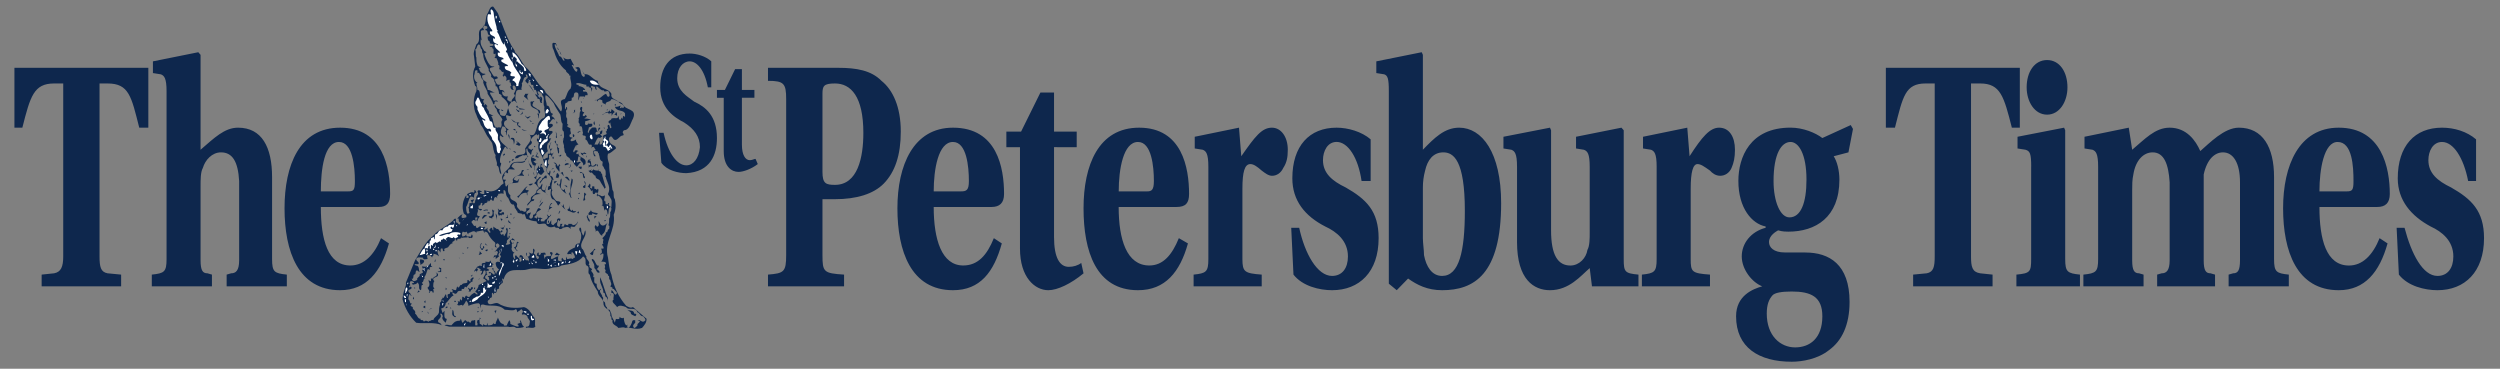 <svg version="1.0" preserveAspectRatio="xMidYMid meet" height="41" viewBox="0 0 208.5 30.75" zoomAndPan="magnify" width="278" xmlns:xlink="http://www.w3.org/1999/xlink" xmlns="http://www.w3.org/2000/svg"><rect x="0" y="0" width="208.5" height="30.75" fill="#808080" stroke="none"/><defs><clipPath id="31e1c7ef2e"><path clip-rule="nonzero" d="M 1 4 L 169 4 L 169 30.504 L 1 30.504 Z M 1 4"></path></clipPath><clipPath id="d51d8807d2"><path clip-rule="nonzero" d="M 33 0 L 207.41 0 L 207.41 28 L 33 28 Z M 33 0"></path></clipPath></defs><g clip-path="url(#31e1c7ef2e)"><path fill-rule="evenodd" fill-opacity="1" d="M 8.301 21.383 C 8.301 22.254 8.398 22.684 8.965 22.793 L 10.102 22.902 L 10.102 23.879 L 3.473 23.879 L 3.473 22.902 L 4.516 22.793 C 5.086 22.684 5.273 22.25 5.273 21.383 L 5.273 6.961 L 4.516 6.961 C 2.812 6.961 2.527 8.043 1.863 10.648 L 1.203 10.648 L 1.203 5.656 L 12.371 5.656 L 12.371 10.648 L 11.613 10.648 C 10.953 8.043 10.762 6.961 8.965 6.961 L 8.301 6.961 Z M 22.691 21.602 C 22.691 22.684 22.879 22.793 23.922 22.902 L 23.922 23.879 L 18.902 23.879 L 18.902 22.902 L 19.281 22.793 C 19.66 22.793 19.945 22.578 19.945 21.711 L 19.945 15.094 C 19.852 13.465 19.379 12.707 18.43 12.707 C 17.676 12.707 17.105 13.359 16.918 14.008 C 16.727 14.336 16.727 14.984 16.727 15.527 L 16.727 21.711 C 16.727 22.578 16.918 22.793 17.297 22.793 L 17.676 22.902 L 17.676 23.879 L 12.66 23.879 L 12.66 22.902 C 13.699 22.793 13.891 22.684 13.891 21.602 L 13.891 7.609 C 13.891 6.527 13.699 6.309 13.414 6.199 L 12.754 6.094 L 12.754 5.117 L 16.539 4.355 L 16.727 4.574 L 16.727 12.488 C 17.863 11.516 18.715 10.648 19.852 10.648 C 21.84 10.648 22.691 12.273 22.691 14.77 Z M 32.438 20.301 C 31.777 22.688 30.547 24.203 28.367 24.203 C 24.867 24.203 23.73 20.953 23.73 17.371 C 23.73 13.793 24.961 10.648 28.367 10.648 C 31.965 10.648 32.535 14.008 32.535 16.18 C 32.535 16.938 32.25 17.262 31.586 17.262 L 26.758 17.262 C 26.758 19.973 27.328 22.141 29.219 22.141 C 30.355 22.141 31.207 21.273 31.777 19.863 Z M 29.031 15.961 C 29.504 15.961 29.598 15.852 29.598 15.094 C 29.598 13.898 29.41 11.84 28.273 11.84 C 27.043 11.84 26.758 14.117 26.758 15.961 Z M 59.035 7.285 C 58.75 5.766 58.09 5.117 57.523 5.117 C 56.953 5.117 56.48 5.656 56.48 6.527 C 56.48 7.609 57.332 8.043 57.902 8.48 C 58.848 8.914 59.793 9.672 59.793 11.516 C 59.793 12.926 59.227 14.336 57.238 14.441 C 56.578 14.441 55.629 14.227 55.156 13.574 L 54.965 11.078 L 55.344 11.078 C 55.723 12.812 56.48 13.789 57.238 13.789 C 57.809 13.789 58.281 13.25 58.375 12.273 C 58.375 11.402 57.902 10.754 57.051 10.211 C 56.199 9.777 55.062 9.016 55.062 7.281 C 55.062 5.656 55.82 4.465 57.523 4.465 C 58.09 4.465 58.848 4.68 59.32 5.113 L 59.32 7.285 Z M 61.875 8.152 L 61.875 12.059 C 61.875 12.926 62.16 13.359 62.539 13.359 C 62.727 13.359 62.918 13.25 63.012 13.25 L 63.199 13.684 C 62.633 14.117 61.969 14.336 61.59 14.336 C 61.023 14.336 60.359 13.902 60.359 12.602 L 60.359 8.156 L 59.793 8.156 L 59.793 7.5 L 60.457 7.5 L 61.309 5.766 L 61.875 5.766 L 61.875 7.5 L 62.918 7.5 L 62.918 8.152 Z M 64.051 23.879 L 64.051 22.902 C 65.375 22.793 65.566 22.688 65.566 21.277 L 65.566 8.262 C 65.566 6.957 65.375 6.742 64.051 6.742 L 64.051 5.656 L 69.922 5.656 C 71.434 5.656 72.664 5.875 73.516 6.742 C 74.465 7.5 75.125 8.91 75.125 10.973 C 75.125 12.926 74.652 14.336 73.707 15.309 C 72.852 16.18 71.434 16.613 69.637 16.613 L 68.594 16.613 L 68.594 21.277 C 68.594 22.684 68.691 22.793 70.395 22.902 L 70.395 23.879 Z M 68.594 14.336 C 68.594 15.309 68.879 15.418 69.637 15.418 C 71.531 15.418 72.004 13.141 72.004 11.082 C 72.004 8.043 70.961 6.961 69.637 6.961 C 68.691 6.961 68.594 7.176 68.594 7.828 Z M 83.551 20.301 C 82.887 22.688 81.75 24.203 79.48 24.203 C 75.98 24.203 74.844 20.953 74.844 17.371 C 74.844 13.793 76.168 10.648 79.48 10.648 C 83.172 10.648 83.738 14.008 83.738 16.18 C 83.738 16.938 83.359 17.262 82.699 17.262 L 77.871 17.262 C 77.871 19.973 78.535 22.141 80.332 22.141 C 81.562 22.141 82.32 21.273 82.887 19.863 Z M 80.145 15.961 C 80.617 15.961 80.805 15.852 80.805 15.094 C 80.805 13.898 80.617 11.84 79.48 11.84 C 78.25 11.84 77.871 14.117 77.871 15.961 Z M 87.906 12.273 L 87.906 19.758 C 87.906 21.492 88.379 22.254 89.137 22.254 C 89.516 22.254 89.895 22.145 90.176 21.93 L 90.367 22.797 C 89.324 23.664 88.188 24.203 87.43 24.203 C 86.297 24.203 85.066 23.121 85.066 20.734 L 85.066 12.277 L 83.93 12.277 L 83.93 10.973 L 85.16 10.973 L 86.77 7.719 L 87.906 7.719 L 87.906 10.973 L 89.797 10.973 L 89.797 12.277 Z M 99.074 20.301 C 98.41 22.688 97.18 24.203 94.91 24.203 C 91.406 24.203 90.367 20.953 90.367 17.371 C 90.367 13.793 91.598 10.648 95.004 10.648 C 98.598 10.648 99.168 14.008 99.168 16.18 C 99.168 16.938 98.883 17.262 98.125 17.262 L 93.297 17.262 C 93.297 19.973 93.961 22.141 95.855 22.141 C 96.992 22.141 97.746 21.273 98.316 19.863 Z M 95.668 15.961 C 96.043 15.961 96.234 15.852 96.234 15.094 C 96.234 13.898 96.043 11.84 94.91 11.84 C 93.68 11.84 93.301 14.117 93.301 15.961 Z M 103.617 21.602 C 103.617 22.684 103.805 22.793 105.227 22.902 L 105.227 23.879 L 99.547 23.879 L 99.547 22.902 C 100.59 22.793 100.777 22.684 100.777 21.602 L 100.777 13.898 C 100.777 12.816 100.59 12.598 100.305 12.488 L 99.641 12.383 L 99.641 11.406 L 103.332 10.648 L 103.523 13.031 C 104.656 11.406 105.227 10.648 106.078 10.648 C 106.836 10.648 107.402 11.406 107.402 12.488 C 107.402 13.141 107.309 13.574 107.023 14.008 C 106.934 14.207 106.797 14.375 106.633 14.488 C 106.465 14.605 106.273 14.664 106.078 14.66 C 105.793 14.66 105.508 14.441 105.227 14.227 C 104.848 13.898 104.562 13.684 104.281 13.684 C 103.805 13.684 103.617 14.336 103.617 15.746 Z M 107.688 18.996 L 108.352 18.996 C 108.824 21.168 109.863 23.012 111.094 23.012 C 111.945 23.012 112.418 22.359 112.418 21.387 C 112.418 20.082 111.473 19.324 110.527 18.891 C 108.824 18.02 107.781 16.723 107.781 14.875 C 107.781 12.164 109.203 10.648 111.473 10.648 C 112.418 10.648 113.559 10.973 114.312 11.621 L 114.312 15.094 L 113.555 15.094 C 113.273 13.141 112.418 11.836 111.473 11.836 C 110.715 11.836 110.336 12.598 110.336 13.355 C 110.336 14.441 111.094 15.09 112.23 15.633 C 113.934 16.609 114.977 17.586 114.977 19.863 C 114.977 22.684 113.367 24.203 111.094 24.203 C 110.055 24.203 108.637 23.875 107.875 22.902 Z M 118.668 12.488 C 119.613 11.516 120.465 10.648 121.695 10.648 C 123.59 10.648 125.195 12.707 125.195 16.938 C 125.195 22.902 122.926 24.203 120.273 24.203 C 119.047 24.203 118.195 23.77 117.434 23.23 L 116.488 24.203 L 115.828 23.66 L 115.828 7.609 C 115.828 6.527 115.73 6.309 115.449 6.199 L 114.785 6.094 L 114.785 5.117 L 118.57 4.355 L 118.668 4.574 Z M 118.668 19.863 C 118.668 20.301 118.762 20.844 118.762 21.277 C 118.949 22.25 119.426 23.012 120.273 23.012 C 121.695 23.012 122.168 20.949 122.168 17.586 C 122.168 13.359 121.223 12.707 120.371 12.707 C 119.52 12.707 119.047 13.359 118.855 14.227 C 118.73 14.684 118.668 15.156 118.668 15.637 Z M 132.582 22.359 C 131.824 23.012 130.875 24.203 129.266 24.203 C 127.941 24.203 126.52 23.336 126.52 20.191 L 126.52 13.898 C 126.52 12.816 126.332 12.598 126.047 12.488 L 125.387 12.383 L 125.387 11.406 L 129.266 10.648 L 129.359 10.863 L 129.359 19.215 C 129.359 21.277 129.93 22.145 130.969 22.145 C 131.727 22.145 132.297 21.492 132.391 20.844 C 132.582 20.516 132.582 19.867 132.582 19.434 L 132.582 13.902 C 132.582 12.816 132.391 12.602 132.105 12.492 L 131.441 12.383 L 131.441 11.406 L 135.227 10.648 L 135.418 10.863 L 135.418 21.602 C 135.418 22.688 135.512 22.793 136.648 22.902 L 136.648 23.879 L 132.77 23.879 Z M 141.004 21.602 C 141.004 22.684 141.098 22.793 142.613 22.902 L 142.613 23.879 L 136.934 23.879 L 136.934 22.902 C 137.977 22.793 138.164 22.684 138.164 21.602 L 138.164 13.898 C 138.164 12.816 137.977 12.598 137.691 12.488 L 137.027 12.383 L 137.027 11.406 L 140.719 10.648 L 140.91 13.031 C 141.949 11.406 142.613 10.648 143.371 10.648 C 144.223 10.648 144.695 11.406 144.695 12.488 C 144.695 13.141 144.598 13.574 144.41 14.008 C 144.223 14.441 143.844 14.66 143.465 14.66 C 143.086 14.66 142.801 14.441 142.613 14.227 C 142.141 13.898 141.855 13.684 141.574 13.684 C 141.195 13.684 141.004 14.336 141.004 15.746 Z M 150.566 21.059 C 152.551 21.059 154.254 22.035 154.254 25.18 C 154.254 27.133 153.594 28.434 152.551 29.191 C 151.605 29.953 150.281 30.168 149.43 30.168 C 146.684 30.168 144.789 28.977 144.789 26.375 C 144.789 24.637 146.211 24.094 146.969 23.879 C 146.117 23.551 145.262 22.469 145.262 21.383 C 145.262 20.297 146.023 19.32 147.254 18.996 L 147.254 18.887 C 146.117 18.668 144.98 17.371 144.98 15.09 C 144.98 13.137 145.93 10.645 149.336 10.645 C 150.379 10.645 151.418 11.078 151.984 11.512 L 154.352 10.43 L 154.539 10.754 L 154.16 12.707 L 152.93 13.031 C 153.215 13.465 153.406 14.223 153.406 14.984 C 153.406 18.129 151.418 19.32 149.145 19.32 C 148.957 19.32 148.672 19.32 148.293 19.211 C 148.105 19.32 147.535 19.645 147.535 20.188 C 147.535 20.625 147.914 21.055 148.859 21.055 L 150.566 21.055 Z M 149.238 18.129 C 150.184 18.129 150.66 16.938 150.66 14.984 C 150.66 12.816 149.996 11.84 149.332 11.84 C 148.574 11.84 147.914 12.816 147.914 15.094 C 147.914 16.828 148.48 18.129 149.238 18.129 Z M 147.82 24.637 C 147.535 24.961 147.348 25.395 147.348 26.156 C 147.348 28 148.48 28.973 149.711 28.973 C 150.941 28.973 151.984 28.215 151.984 26.375 C 151.984 24.746 151.039 24.312 149.426 24.312 C 148.574 24.312 148.008 24.418 147.82 24.637 Z M 164.383 21.383 C 164.383 22.254 164.48 22.684 165.141 22.793 L 166.18 22.902 L 166.18 23.879 L 159.555 23.879 L 159.555 22.902 L 160.691 22.793 C 161.258 22.684 161.355 22.25 161.355 21.383 L 161.355 6.961 L 160.598 6.961 C 158.891 6.961 158.703 8.043 158.039 10.648 L 157.281 10.648 L 157.281 5.656 L 168.453 5.656 L 168.453 10.648 L 167.789 10.648 C 167.125 8.043 166.844 6.961 165.141 6.961 L 164.383 6.961 Z M 164.383 21.383" fill="#0e274d"></path></g><g clip-path="url(#d51d8807d2)"><path fill-rule="evenodd" fill-opacity="1" d="M 169.402 13.898 C 169.402 12.816 169.305 12.598 168.926 12.488 L 168.262 12.383 L 168.262 11.406 L 172.145 10.648 L 172.238 10.863 L 172.238 21.602 C 172.238 22.684 172.426 22.793 173.469 22.902 L 173.469 23.879 L 168.168 23.879 L 168.168 22.902 C 169.305 22.793 169.398 22.684 169.398 21.602 L 169.398 13.898 Z M 169.023 7.285 C 169.023 5.984 169.684 5.008 170.727 5.008 C 171.766 5.008 172.426 5.984 172.426 7.285 C 172.426 8.48 171.766 9.562 170.727 9.562 C 169.684 9.562 169.023 8.477 169.023 7.285 Z M 177.824 21.711 C 177.824 22.578 178.016 22.793 178.395 22.793 L 178.773 22.902 L 178.773 23.879 L 173.754 23.879 L 173.754 22.902 C 174.797 22.793 174.984 22.684 174.984 21.602 L 174.984 13.898 C 174.984 12.816 174.797 12.598 174.512 12.488 L 173.848 12.383 L 173.848 11.406 L 177.539 10.648 L 177.824 12.488 C 178.867 11.621 179.719 10.648 180.949 10.648 C 182.367 10.648 183.125 11.73 183.504 12.598 C 184.262 11.949 185.492 10.648 186.719 10.648 C 188.711 10.648 189.656 12.273 189.656 14.77 L 189.656 21.602 C 189.656 22.684 189.844 22.793 190.887 22.902 L 190.887 23.879 L 185.867 23.879 L 185.867 22.902 L 186.246 22.793 C 186.625 22.793 186.816 22.578 186.816 21.711 L 186.816 15.203 C 186.816 13.574 186.246 12.707 185.395 12.707 C 184.734 12.707 184.07 13.25 183.789 14.551 L 183.789 21.711 C 183.789 22.578 183.977 22.793 184.355 22.793 L 184.734 22.902 L 184.734 23.879 L 179.906 23.879 L 179.906 22.902 L 180.285 22.793 C 180.664 22.793 180.949 22.578 180.949 21.711 L 180.949 15.203 C 180.855 13.684 180.477 12.707 179.531 12.707 C 178.773 12.707 178.109 13.359 177.922 14.551 C 177.824 14.984 177.824 15.418 177.824 15.852 Z M 199.121 20.301 C 198.457 22.688 197.227 24.203 195.051 24.203 C 191.547 24.203 190.41 20.953 190.41 17.371 C 190.41 13.793 191.734 10.648 195.051 10.648 C 198.648 10.648 199.309 14.008 199.309 16.18 C 199.309 16.938 198.93 17.262 198.27 17.262 L 193.441 17.262 C 193.441 19.973 194.008 22.145 195.902 22.145 C 197.039 22.145 197.891 21.273 198.457 19.863 Z M 195.711 15.961 C 196.188 15.961 196.281 15.852 196.281 15.094 C 196.281 13.898 196.188 11.84 194.957 11.84 C 193.82 11.84 193.441 14.117 193.441 15.961 Z M 199.879 18.996 L 200.539 18.996 C 201.109 21.168 202.055 23.012 203.285 23.012 C 204.137 23.012 204.609 22.359 204.609 21.387 C 204.609 20.082 203.664 19.324 202.719 18.891 C 201.105 18.023 199.973 16.723 199.973 14.875 C 199.973 12.164 201.391 10.648 203.664 10.648 C 204.703 10.648 205.746 10.973 206.504 11.621 L 206.504 15.094 L 205.844 15.094 C 205.461 13.141 204.609 11.84 203.664 11.84 C 202.906 11.84 202.527 12.598 202.527 13.355 C 202.527 14.441 203.285 15.09 204.422 15.633 C 206.125 16.609 207.168 17.586 207.168 19.863 C 207.168 22.684 205.555 24.203 203.285 24.203 C 202.246 24.203 200.824 23.875 200.066 22.902 Z M 41.523 1.102 C 41.902 2.078 42.188 2.945 42.66 3.812 C 42.754 4.031 42.945 4.141 42.945 4.355 C 43.324 4.684 43.512 5.223 43.797 5.551 C 44.457 6.094 44.742 6.961 45.402 7.5 C 45.402 7.609 45.5 7.609 45.5 7.719 C 45.973 8.152 46.352 8.695 46.73 9.238 C 46.824 9.344 46.824 9.238 46.824 9.238 C 47.016 8.805 46.445 8.367 47.109 8.262 C 47.297 7.938 47.297 7.609 47.582 7.395 C 47.77 6.961 47.488 6.633 47.582 6.309 L 47.488 6.309 C 47.488 6.094 47.203 6.094 47.203 5.875 C 46.637 5.441 46.352 4.789 46.164 4.141 C 46.066 4.031 46.066 3.816 46.066 3.707 C 46.066 3.488 46.258 3.598 46.352 3.598 L 46.445 3.816 C 46.352 3.816 46.352 3.598 46.258 3.707 C 46.258 4.031 46.543 4.359 46.637 4.684 C 46.922 4.684 46.922 5.227 47.109 5.008 C 47.016 5.008 47.016 4.793 46.922 4.684 C 47.016 4.898 47.301 5.008 47.582 4.898 L 47.867 5.441 C 47.867 5.551 47.773 5.336 47.68 5.441 C 47.773 5.551 47.867 5.875 48.059 5.984 C 48.152 5.984 48.152 5.875 48.152 5.77 L 47.961 5.66 C 48.625 5.332 48.246 6.309 48.719 6.418 C 48.91 6.203 48.531 5.984 48.531 5.875 C 48.625 5.984 48.625 6.094 48.719 6.203 C 49.195 6.094 49.383 6.637 49.855 6.746 C 49.949 7.504 50.707 7.285 50.992 7.828 C 50.898 8.262 51.371 8.262 51.559 8.48 C 51.371 8.371 51.18 8.262 50.992 8.262 C 50.898 8.59 50.422 8.371 50.52 8.805 C 50.52 8.59 50.234 8.695 50.234 8.48 L 50.234 8.371 C 50.043 8.262 49.855 8.262 49.855 8.48 C 49.762 8.371 49.762 8.262 49.57 8.371 C 49.949 8.371 50.234 7.938 50.52 7.828 C 50.613 7.828 50.613 8.156 50.801 8.047 C 50.898 7.938 50.801 7.828 50.801 7.719 C 50.707 7.395 50.422 7.828 50.328 7.504 C 50.141 7.719 49.57 6.746 49.762 7.504 C 49.664 7.504 49.57 7.285 49.664 7.18 C 49.57 7.395 49.289 6.961 49.289 7.285 C 49.57 7.395 49.191 7.613 49.383 7.719 C 49.191 7.613 49.477 7.285 49.098 7.285 C 49.191 7.07 48.812 7.395 48.91 7.07 C 48.625 7.07 48.34 6.852 48.055 6.961 C 48.055 7.18 48.34 6.961 48.246 7.18 C 48.434 7.18 48.719 7.285 48.812 7.504 L 48.625 7.504 L 48.625 7.613 C 48.719 7.719 48.91 7.504 49.004 7.828 L 49.004 7.938 L 48.816 7.938 C 48.816 8.043 48.723 8.152 48.625 8.262 C 48.625 8.152 48.816 8.152 48.723 8.043 L 48.344 8.043 L 48.246 8.371 C 48.152 8.262 48.438 7.609 47.965 7.719 C 47.773 7.828 47.965 8.152 47.68 8.152 L 47.68 8.371 C 47.586 8.48 47.301 8.371 47.301 8.586 C 47.113 8.48 47.113 8.805 47.113 9.02 L 47.207 9.129 L 47.207 8.914 C 47.301 8.914 47.301 9.02 47.301 9.129 C 47.207 9.129 47.207 9.238 47.207 9.348 C 47.301 9.453 47.113 9.672 47.301 9.891 L 47.301 10.324 C 47.395 10.43 47.395 10.43 47.492 10.43 C 47.395 10.43 47.301 10.43 47.301 10.539 C 47.395 10.648 47.586 10.648 47.586 10.758 C 47.492 10.867 47.68 11.082 47.586 11.191 C 47.586 11.191 47.492 11.191 47.492 11.301 C 47.492 11.516 47.68 11.406 47.773 11.516 C 47.773 11.516 47.586 11.516 47.586 11.734 C 47.68 11.84 47.773 11.734 47.871 11.734 L 48.059 11.625 C 47.965 11.734 48.152 11.949 48.246 12.059 C 48.246 12.059 47.965 12.059 48.059 12.277 C 47.965 12.277 48.059 12.059 47.965 12.168 C 47.965 12.383 47.68 12.602 47.871 12.711 C 47.965 12.492 48.059 12.492 48.246 12.602 C 48.199 12.605 48.152 12.629 48.117 12.668 C 48.082 12.707 48.062 12.762 48.059 12.816 C 48.152 12.926 48.152 12.816 48.246 12.816 L 48.246 12.711 C 48.152 13.25 49.004 13.035 48.816 13.688 L 48.629 13.793 C 48.723 13.469 48.25 13.469 48.438 13.145 C 48.438 13.145 48.344 13.035 48.25 13.035 C 48.156 13.25 48.25 13.469 48.059 13.469 C 48.156 13.688 48.344 13.359 48.438 13.578 C 48.25 13.578 48.25 13.902 48.059 13.902 C 48.059 13.902 48.059 13.793 47.965 13.793 C 47.871 13.688 47.777 13.359 47.586 13.359 C 47.492 13.035 47.207 13.145 47.207 12.816 C 47.02 12.711 47.113 12.383 47.02 12.277 C 47.113 12.059 46.828 11.84 47.02 11.625 L 46.922 11.625 C 47.113 11.516 47.02 11.191 47.02 10.973 C 46.828 10.867 46.922 10.648 46.922 10.324 C 46.734 10.105 46.828 9.891 46.734 9.562 C 46.543 9.238 46.355 9.02 46.168 8.59 C 45.977 8.371 45.785 8.047 45.504 7.938 C 45.41 8.262 45.598 8.48 45.598 8.805 C 45.977 8.805 45.785 9.457 46.07 9.457 C 46.168 9.562 45.977 9.672 45.977 9.672 L 46.168 9.781 C 46.168 9.781 46.168 9.891 46.258 9.891 L 46.258 9.996 C 46.07 9.781 45.977 10.105 45.785 10.324 L 45.977 10.324 C 46.07 10.324 46.164 10.43 46.07 10.539 C 45.977 10.648 45.883 10.648 45.785 10.758 C 45.691 11.082 46.168 10.758 46.07 11.082 C 45.977 11.191 45.785 11.301 45.785 11.516 C 45.883 11.625 45.883 11.516 45.977 11.516 C 45.883 11.625 45.883 11.84 45.691 11.949 C 45.645 12.051 45.621 12.16 45.621 12.277 C 45.621 12.391 45.645 12.5 45.691 12.602 C 45.504 12.816 45.219 12.926 45.312 13.25 C 45.406 13.359 45.504 13.145 45.691 13.145 L 45.691 12.816 L 45.883 12.816 C 46.07 12.492 45.598 12.277 45.883 12.059 C 45.883 11.949 45.977 11.84 45.977 11.84 C 45.977 11.949 45.785 12.168 45.883 12.383 C 45.883 12.492 45.977 12.383 46.07 12.383 C 45.977 12.492 45.883 12.602 45.977 12.816 L 46.07 12.816 L 46.164 12.711 C 46.164 12.816 45.977 12.926 46.07 13.145 C 46.164 13.145 46.164 13.035 46.258 13.035 C 46.168 13.035 46.168 13.25 46.168 13.25 C 45.977 13.25 46.07 12.816 45.785 12.926 L 45.785 13.25 L 45.883 13.25 C 45.691 13.25 45.691 13.469 45.691 13.578 C 45.691 13.688 45.785 13.688 45.785 13.688 C 45.691 13.902 45.504 14.227 45.691 14.445 C 45.883 14.445 45.785 14.227 45.883 14.227 C 45.977 14.445 45.785 14.555 45.883 14.664 C 46.258 14.664 46.07 15.312 46.355 15.098 L 46.449 15.098 L 46.258 15.312 C 46.168 15.203 46.258 14.988 46.07 14.988 C 46.07 15.312 45.883 15.637 46.07 15.855 C 45.883 16.18 46.164 16.508 46.355 16.723 C 46.449 16.832 46.734 16.723 46.734 16.941 L 46.543 17.156 C 46.449 16.941 46.258 16.613 46.07 16.613 C 45.883 16.398 45.883 16.074 45.977 15.746 C 45.883 15.746 45.785 15.855 45.691 15.855 C 45.691 15.746 45.691 15.422 45.883 15.527 C 45.785 15.312 45.977 15.203 45.977 14.988 C 46.07 14.988 45.977 14.879 45.977 14.879 C 45.883 14.551 45.504 14.551 45.598 14.012 C 45.406 13.902 45.406 13.574 45.312 13.359 C 45.219 12.816 44.746 12.602 44.934 11.949 C 44.934 11.84 44.648 11.73 44.84 11.516 C 44.84 11.516 44.84 11.625 44.934 11.625 C 44.934 11.516 45.027 11.297 44.934 11.191 L 44.836 11.297 L 44.742 11.191 C 44.555 11.297 44.27 11.516 44.27 11.73 L 44.363 11.84 C 44.363 12.164 43.984 12.059 44.078 12.383 C 44.176 12.383 44.176 12.488 44.363 12.488 L 44.457 12.383 L 44.457 12.488 C 44.27 12.598 44.363 12.816 44.27 12.926 C 44.176 12.707 43.984 12.707 43.984 12.383 C 43.891 12.383 43.891 12.488 43.891 12.488 C 43.891 12.707 43.984 12.926 43.984 13.031 L 44.078 13.031 C 43.984 13.141 43.699 13.25 43.797 13.465 C 43.418 13.793 42.848 13.25 42.66 13.898 L 42.945 14.117 C 42.754 14.227 42.281 13.898 42.375 14.441 L 42.281 14.441 C 42.188 14.441 42.281 14.336 42.188 14.336 C 42.09 14.441 41.996 14.551 42.09 14.66 C 41.996 14.66 41.902 14.875 41.996 14.984 L 42.188 14.984 C 42.188 15.094 42.09 15.094 42.09 15.203 C 42.188 15.312 42.09 15.637 42.281 15.527 C 42.375 15.203 42.945 15.418 42.754 14.984 C 42.945 14.551 43.418 14.77 43.512 14.227 C 43.512 14.227 43.605 14.117 43.699 14.227 C 43.605 14.336 43.512 14.336 43.605 14.551 C 43.605 14.551 43.605 14.66 43.699 14.551 L 43.699 14.66 C 43.418 14.66 42.945 14.551 42.848 14.984 C 42.945 14.984 43.039 15.094 43.133 15.094 L 43.32 14.875 C 43.32 14.875 43.227 15.094 43.227 15.203 C 42.945 15.312 42.566 15.203 42.375 15.418 C 42.375 15.746 42.281 16.07 42.566 16.285 C 42.469 16.828 43.039 16.613 43.133 17.047 C 43.039 17.262 43.227 17.371 43.418 17.59 C 43.605 17.48 43.699 17.805 43.891 17.59 L 43.891 17.371 L 44.176 17.371 C 44.176 17.59 43.699 17.59 43.984 17.914 C 43.984 17.699 44.176 17.805 44.27 17.699 C 44.27 17.914 43.984 18.133 44.27 18.238 C 44.316 18.234 44.363 18.211 44.398 18.172 C 44.434 18.133 44.457 18.078 44.457 18.023 L 44.457 17.914 C 44.836 17.914 44.742 17.047 45.121 17.48 C 44.934 17.59 44.648 17.699 44.742 17.914 C 44.648 18.023 44.555 18.023 44.555 18.133 C 44.648 18.133 44.742 18.238 44.742 18.238 C 44.836 18.133 44.836 18.133 44.836 18.023 L 44.934 18.238 C 45.027 18.023 45.121 18.238 45.312 18.238 C 45.215 18.238 45.027 18.238 45.121 18.457 L 45.406 18.457 C 45.406 18.238 45.688 18.348 45.688 18.023 L 45.594 17.914 L 45.688 17.914 C 45.688 18.023 45.781 18.023 45.879 18.023 C 45.879 17.914 45.879 17.914 45.973 17.914 C 45.879 18.133 45.594 18.133 45.785 18.457 L 45.785 18.566 L 45.691 18.566 C 45.691 18.457 45.785 18.348 45.691 18.238 C 45.598 18.348 45.598 18.566 45.598 18.672 L 45.785 18.672 L 45.973 18.348 L 45.973 18.672 C 46.023 18.734 46.09 18.773 46.164 18.781 C 46.258 18.566 46.543 18.566 46.445 18.348 C 46.543 18.133 46.637 18.238 46.73 18.238 L 46.73 18.348 L 46.637 18.457 C 46.637 18.457 46.637 18.348 46.543 18.348 C 46.543 18.457 46.352 18.781 46.543 18.891 C 46.73 19 46.73 18.781 46.73 18.672 L 46.922 18.672 C 46.922 18.672 46.824 18.781 46.824 18.891 L 47.016 18.891 L 47.109 18.672 C 47.203 18.781 47.301 18.781 47.395 18.781 L 47.395 18.562 L 47.395 18.672 L 47.676 18.672 C 47.676 18.781 47.77 18.672 47.77 18.781 C 47.961 18.781 48.148 18.672 48.148 18.457 C 48.246 18.672 47.961 18.781 47.961 18.891 C 47.77 18.996 47.582 18.781 47.582 18.996 L 47.582 19.105 C 47.391 18.781 47.109 18.996 46.918 18.996 C 46.918 19.105 46.73 19.105 46.637 19.105 C 46.637 18.891 46.352 19.105 46.258 18.891 C 45.973 18.996 45.688 18.996 45.5 18.672 C 45.215 18.562 44.836 18.891 44.742 18.457 C 44.457 18.457 44.172 18.348 43.891 18.238 C 43.793 18.023 43.793 17.695 43.605 17.914 C 43.512 17.695 43.133 17.914 43.133 17.586 C 43.039 17.586 43.039 17.371 42.941 17.371 C 42.941 17.152 42.848 17.152 42.848 17.047 C 42.562 17.152 42.469 16.609 42.375 16.504 C 42.09 16.285 42.281 15.852 41.996 15.852 L 41.996 16.176 C 41.805 16.07 41.711 16.176 41.523 16.176 C 41.617 16.285 41.523 16.285 41.523 16.285 C 41.43 16.395 41.43 16.395 41.43 16.504 L 41.523 16.504 C 41.43 16.609 41.332 16.285 41.238 16.504 C 41.145 16.609 41.238 16.828 41.051 16.719 L 40.953 16.609 L 40.766 16.828 C 40.766 16.828 40.766 16.719 40.672 16.719 C 40.672 17.047 40.387 16.828 40.387 17.047 C 40.293 17.047 40.293 17.152 40.195 17.152 C 40.195 17.047 40.293 16.938 40.195 16.938 C 40.008 16.828 40.195 17.152 39.914 17.152 L 39.914 17.371 C 40.008 17.48 40.195 17.371 40.195 17.48 C 40.008 17.695 40.008 17.371 39.816 17.48 C 40.008 17.586 39.535 18.023 40.008 18.023 C 40.008 18.129 39.816 18.238 39.816 18.457 L 39.723 18.348 C 39.816 18.238 39.816 18.238 39.816 18.129 L 39.723 18.129 C 39.535 18.129 39.723 18.348 39.629 18.457 C 39.629 18.348 39.535 18.348 39.441 18.348 C 39.441 18.457 39.25 18.457 39.344 18.562 C 39.441 18.672 39.535 18.996 39.723 18.781 C 39.629 18.891 39.723 18.891 39.723 18.996 C 39.914 19.105 40.008 18.672 40.195 18.996 C 40.293 18.891 40.387 18.996 40.387 18.891 L 40.48 18.996 C 40.387 18.996 40.387 18.996 40.387 19.105 C 40.387 19.215 40.48 19.105 40.574 19.105 C 40.574 19.105 40.574 18.996 40.672 18.996 C 40.574 19.215 40.766 19.324 40.859 19.434 C 40.953 19.324 40.859 19.324 40.859 19.215 L 40.766 19.215 L 40.953 18.996 C 41.145 18.996 40.953 19.105 41.145 19.215 L 41.145 18.891 C 41.238 18.996 41.332 18.996 41.43 19.105 C 41.617 18.996 41.711 19.539 41.805 19.215 C 41.902 19.215 41.902 19.215 41.902 19.324 C 41.805 19.434 41.711 19.324 41.711 19.434 C 41.805 19.539 41.805 19.648 41.902 19.539 L 41.996 19.539 C 41.996 19.539 41.996 19.758 42.09 19.648 C 42.09 19.539 42.375 19.324 42.184 19.105 L 42.281 18.996 C 42.469 19.215 42.184 19.648 42.375 19.867 C 42.469 19.758 42.375 19.648 42.469 19.648 C 42.66 19.867 42.184 19.973 42.281 20.191 C 42.281 20.301 42.184 20.301 42.184 20.41 C 42.281 20.41 42.469 20.41 42.562 20.301 C 42.375 20.082 42.66 19.973 42.754 19.867 C 42.848 19.973 42.941 19.973 42.941 20.082 C 42.848 19.973 42.754 20.082 42.66 19.973 C 42.562 20.082 42.66 20.191 42.66 20.191 C 42.754 20.41 42.848 20.082 42.848 20.301 C 42.562 20.191 42.754 20.629 42.66 20.734 C 42.66 20.844 42.754 21.062 42.941 21.062 C 42.754 21.062 42.754 21.387 42.848 21.496 C 42.848 21.496 42.848 21.605 42.941 21.605 C 43.039 21.496 42.848 21.387 43.039 21.277 C 43.133 21.496 43.414 21.496 43.32 21.82 L 43.414 21.82 C 43.605 21.711 43.414 21.605 43.508 21.496 C 43.414 21.387 43.414 21.496 43.32 21.496 C 43.32 21.387 43.32 21.277 43.414 21.277 C 43.699 21.277 43.605 21.711 43.793 21.605 C 43.793 21.711 43.887 21.711 43.984 21.711 L 44.078 21.711 L 44.078 21.82 C 44.172 21.711 44.078 21.605 44.078 21.496 C 43.984 21.387 43.887 21.387 43.887 21.172 L 43.887 21.062 C 44.078 21.172 43.793 21.496 44.078 21.387 C 44.172 21.387 44.266 21.172 44.078 21.062 C 44.266 21.062 44.363 21.277 44.457 21.062 L 44.457 20.734 C 44.742 20.844 44.457 21.062 44.551 21.172 C 44.742 21.277 44.645 21.496 44.836 21.605 C 44.836 21.605 44.93 21.605 44.93 21.496 C 45.023 21.387 44.836 21.387 44.742 21.277 C 44.836 21.277 44.742 21.062 44.93 21.062 L 44.93 21.277 C 45.023 21.277 45.023 21.277 45.117 21.172 C 45.117 21.172 45.117 21.062 45.023 21.062 C 45.215 21.172 45.496 20.953 45.496 21.172 C 45.496 21.277 45.496 21.277 45.402 21.277 L 45.402 21.172 C 45.309 21.277 45.402 21.387 45.402 21.605 C 45.496 21.172 45.875 21.496 45.973 21.277 C 45.973 21.172 45.875 21.277 45.875 21.062 C 45.973 20.953 45.973 21.062 46.066 21.062 C 46.16 21.277 45.875 21.277 45.973 21.605 C 46.16 21.605 46.352 21.387 46.539 21.387 L 46.539 21.277 L 46.258 21.277 L 46.445 21.062 C 46.543 21.172 46.637 21.172 46.73 21.277 C 46.543 21.172 46.543 21.387 46.543 21.605 L 46.543 21.711 C 46.637 21.82 46.637 21.711 46.824 21.82 C 46.922 21.711 46.73 21.605 46.922 21.496 C 46.922 21.605 47.016 21.711 47.203 21.711 L 47.203 21.387 L 47.301 21.605 C 47.488 21.605 47.582 21.496 47.773 21.605 L 47.867 21.496 L 47.961 21.496 C 47.961 21.387 47.867 21.172 47.773 21.062 C 47.582 20.953 47.68 21.277 47.68 21.277 C 47.586 21.062 47.395 21.277 47.301 21.172 C 47.395 20.844 47.773 20.734 47.961 20.629 C 47.961 20.301 48.246 20.301 48.34 20.301 C 48.438 19.973 48.531 19.758 48.438 19.434 C 48.438 19.324 48.246 19.215 48.34 19 C 48.531 18.891 48.438 19.324 48.531 19.434 L 48.625 19.648 C 48.719 19.648 48.719 19.324 48.812 19.215 C 49.004 19.758 48.246 20.191 48.531 20.734 C 48.719 20.844 48.719 21.172 48.91 21.387 C 48.812 21.605 49.289 21.82 49.098 22.039 C 49.098 22.145 49.191 22.145 49.191 22.145 C 49.004 22.363 49.57 22.363 49.289 22.582 C 49.383 22.688 49.57 22.906 49.477 23.016 L 49.477 23.121 L 49.57 23.121 C 49.57 23.34 49.477 23.664 49.762 23.664 C 49.762 23.883 49.762 23.992 49.949 24.207 C 49.949 24.207 50.043 24.207 50.043 24.098 L 50.141 24.098 C 49.855 24.316 50.234 24.531 50.234 24.75 C 50.422 24.859 50.141 25.074 50.422 25.184 C 50.52 25.293 50.422 25.512 50.613 25.617 C 50.613 25.727 50.707 25.836 50.707 25.836 C 50.895 25.727 50.895 26.055 50.988 26.164 C 50.988 26.488 51.18 26.598 51.273 26.922 L 51.367 26.598 C 51.465 26.598 51.746 26.707 51.652 26.379 C 51.652 26.488 51.938 26.598 52.031 26.488 C 52.031 26.598 52.031 26.922 52.223 27.141 C 52.223 27.141 52.316 27.141 52.316 27.031 L 52.316 27.355 C 52.504 27.355 52.602 27.141 52.695 26.922 C 52.695 26.812 52.789 26.707 52.789 26.707 L 52.977 26.707 L 52.977 26.922 C 52.883 27.031 52.695 27.141 52.883 27.355 C 52.977 27.355 53.074 27.246 53.168 27.141 C 53.074 26.922 53.641 26.812 53.168 26.707 C 53.449 26.598 53.547 27.031 53.832 26.707 C 53.832 26.598 53.734 26.488 53.641 26.379 C 53.355 26.379 53.355 26.055 53.168 26.055 C 52.977 25.512 52.41 25.945 52.223 25.617 C 51.938 25.512 51.652 25.402 51.465 25.617 C 51.367 25.402 50.895 25.184 51.18 24.969 C 51.086 24.859 51.367 24.426 50.988 24.426 L 50.988 24.207 C 51.18 24.207 51.273 24.859 51.465 24.426 L 51.18 24.098 L 51.086 24.098 L 51.086 23.992 L 50.895 23.883 C 51.086 23.664 50.895 23.559 50.895 23.34 C 50.707 23.34 50.895 22.906 50.707 23.016 C 50.801 22.797 50.328 22.797 50.52 22.582 L 50.422 22.363 C 50.52 22.254 50.422 22.145 50.422 22.039 L 50.52 22.039 C 50.613 21.82 50.328 21.82 50.141 21.82 C 50.328 21.605 50.328 21.387 50.328 21.172 C 50.141 21.062 50.141 21.387 50.043 21.172 C 50.234 21.172 50.234 20.953 50.137 20.734 L 50.328 20.734 C 50.422 20.516 50.043 20.41 50.328 20.301 C 50.234 20.191 50.328 20.082 50.328 19.973 L 50.234 19.867 C 50.328 19.758 50.613 19.539 50.516 19.324 C 50.707 19.539 50.613 19.105 50.801 19.105 C 50.801 18.996 50.895 18.781 50.707 18.781 C 50.801 18.781 50.801 18.457 50.801 18.238 C 50.895 18.129 50.895 17.914 50.895 17.805 L 50.895 17.695 C 50.988 17.586 50.988 17.48 50.988 17.371 C 50.988 17.262 50.895 17.262 50.895 17.262 C 50.707 17.371 50.801 17.695 50.707 17.914 C 50.613 17.805 50.707 17.371 50.422 17.48 L 50.422 17.586 C 50.328 17.48 50.422 17.152 50.234 17.152 L 50.141 17.152 C 50.328 17.152 50.234 16.828 50.234 16.719 C 50.16 16.527 50.023 16.371 49.855 16.285 L 49.855 16.395 L 49.762 16.285 C 49.762 16.176 49.855 16.285 49.855 16.07 L 49.664 16.07 C 49.57 16.07 49.664 16.176 49.57 16.176 C 49.289 16.285 49.57 15.633 49.289 15.961 C 49.289 15.742 49.098 15.633 49.004 15.523 C 49.098 15.523 49.098 15.418 49.191 15.309 C 49.191 15.309 49.191 15.418 49.289 15.418 C 49.191 15.418 49.289 15.523 49.191 15.633 L 49.383 15.742 L 49.383 15.523 C 49.477 15.633 49.57 15.418 49.57 15.633 L 49.57 15.742 C 49.57 15.742 49.762 15.742 49.762 15.852 L 49.855 15.742 C 50.043 15.852 49.664 16.285 50.043 16.285 C 50.098 16.34 50.164 16.367 50.234 16.367 C 50.305 16.367 50.371 16.34 50.422 16.285 C 50.52 16.504 50.234 16.719 50.52 16.828 C 50.422 17.047 50.613 17.047 50.707 17.047 L 50.707 16.938 L 50.801 16.938 C 50.801 17.047 50.707 17.047 50.801 17.152 C 50.801 17.152 50.895 17.262 50.988 17.262 C 50.988 16.938 51.086 16.719 50.895 16.504 C 50.895 16.395 50.707 16.285 50.707 16.176 C 50.988 15.633 50.613 15.199 50.52 14.766 C 50.422 14.766 50.52 14.66 50.52 14.551 C 50.52 14.441 50.52 14.117 50.422 14.117 L 50.328 13.898 C 50.141 13.789 50.328 13.574 50.234 13.465 C 49.949 13.355 50.047 13.031 49.949 12.922 L 49.949 12.812 C 49.949 12.707 49.855 12.812 49.855 12.812 C 49.949 12.598 49.762 12.598 49.57 12.598 C 49.477 12.707 49.57 12.812 49.57 12.812 C 49.57 12.922 49.668 12.922 49.668 13.031 L 49.57 13.031 C 49.477 12.926 49.477 12.707 49.477 12.598 C 49.57 12.488 49.668 12.598 49.668 12.488 C 49.57 12.383 49.57 12.164 49.383 12.273 L 49.289 12.383 C 49.383 12.273 49.383 12.055 49.289 12.055 C 49.004 12.164 49.098 11.73 48.816 11.621 C 49.004 11.078 48.438 11.516 48.625 11.078 C 48.531 10.863 48.625 10.43 48.344 10.539 L 48.344 10.32 C 48.152 10.211 48.344 9.996 48.246 9.887 C 48.438 9.668 48.246 9.453 48.438 9.234 C 48.344 9.129 48.344 8.91 48.531 8.91 C 48.625 9.02 48.438 9.234 48.625 9.344 L 48.723 9.344 C 48.723 9.453 48.531 9.559 48.625 9.668 C 48.816 9.777 48.816 9.453 48.91 9.668 C 49.004 9.777 48.816 9.777 48.723 9.887 C 48.91 9.887 49.102 9.887 49.289 9.992 C 49.102 9.992 49.004 10.102 48.816 10.102 C 48.816 10.211 48.723 10.426 48.91 10.426 C 48.961 10.422 49.008 10.398 49.039 10.359 C 49.074 10.32 49.098 10.266 49.102 10.211 L 49.102 10.32 L 49.383 10.32 C 49.48 10.645 49.195 10.535 49.102 10.645 C 49.102 10.863 48.91 11.078 49.102 11.078 C 49.102 10.863 49.289 10.754 49.383 10.645 C 49.574 10.645 49.762 10.535 49.762 10.863 L 49.855 10.969 C 49.668 10.969 49.668 11.078 49.668 11.188 C 49.762 11.297 49.855 11.188 49.953 11.188 C 50.047 11.188 50.047 11.078 50.047 10.969 C 49.855 10.969 49.855 10.754 49.953 10.645 L 50.047 10.645 C 50.141 10.754 49.762 10.863 50.047 10.969 C 50.141 10.969 50.141 10.863 50.234 10.863 C 50.234 11.078 50.234 11.188 50.047 11.188 L 50.234 11.402 C 50.141 11.402 50.047 11.512 50.047 11.512 C 49.953 11.512 49.953 11.402 49.855 11.512 C 49.762 11.621 49.668 11.84 49.574 12.055 L 49.855 12.055 L 50.047 11.73 C 50.047 11.84 49.953 12.055 50.047 12.055 C 50.332 12.055 50.234 11.73 50.332 11.512 C 50.141 11.078 50.805 11.402 50.52 10.969 C 50.711 10.969 50.52 10.645 50.711 10.754 C 50.711 10.535 50.613 10.535 50.711 10.426 C 50.898 10.32 50.805 10.863 50.992 10.645 C 50.992 10.535 50.898 10.426 50.898 10.211 L 50.805 10.32 C 50.613 9.992 50.992 10.102 50.992 9.887 C 51.277 9.777 51.559 9.992 51.559 9.668 C 51.656 9.777 51.559 9.992 51.75 9.992 L 51.844 9.777 C 51.844 9.887 51.844 9.887 51.938 9.887 C 51.938 9.777 51.938 9.668 52.035 9.668 L 52.129 9.777 L 52.129 9.453 C 51.938 9.125 51.465 9.344 51.277 8.91 C 51.469 8.91 51.562 8.91 51.75 8.801 C 51.75 8.91 51.656 9.016 51.75 9.016 C 51.844 9.016 51.844 9.016 51.844 8.91 L 51.941 9.016 C 52.035 9.016 52.035 8.91 52.035 8.801 C 51.941 8.691 51.75 8.691 51.562 8.477 C 51.656 8.477 51.844 8.582 51.941 8.691 C 52.129 9.234 53.172 9.016 52.793 9.887 C 52.602 10.211 52.508 10.863 52.035 10.863 C 51.941 10.969 51.941 10.969 51.941 11.078 C 52.035 11.188 52.035 11.297 51.941 11.297 C 51.656 11.297 51.469 11.84 51.184 11.621 C 51.09 11.512 50.992 11.297 50.898 11.402 C 50.711 11.512 50.805 11.73 50.805 11.73 C 50.898 12.164 51.371 12.055 51.371 12.379 C 51.09 12.598 50.898 12.812 50.711 12.812 C 50.613 13.141 50.711 13.355 50.805 13.684 C 50.805 14.551 50.992 15.094 51.086 15.852 C 51.277 16.07 51.086 16.395 51.277 16.609 C 51.371 17.047 51.371 17.48 51.184 17.91 C 51.371 19.211 50.328 20.188 50.707 21.492 C 50.801 22.035 50.801 22.469 50.992 22.902 C 51.172 23.887 51.598 24.793 52.223 25.504 C 52.41 25.609 52.602 25.719 52.789 25.609 C 53.168 25.938 53.547 26.266 53.926 26.59 C 53.926 26.914 53.738 27.129 53.547 27.348 C 52.98 27.562 52.602 27.238 52.129 27.348 C 52.031 27.238 51.75 27.348 51.559 27.348 C 51.465 27.129 50.992 27.129 51.086 26.695 C 50.898 26.695 51.086 26.371 50.898 26.371 C 50.992 25.719 50.328 25.828 50.328 25.285 C 50.328 24.852 49.855 24.742 49.855 24.309 C 49.57 23.875 49.289 23.441 49.191 22.902 C 48.91 22.793 49.289 22.25 48.91 22.141 C 48.719 21.926 49.004 21.598 48.625 21.383 C 48.246 21.926 47.488 22.031 46.824 22.141 C 46.543 22.359 46.258 22.25 45.973 22.359 C 45.406 22.574 44.648 22.25 43.984 22.469 C 43.324 22.684 42.281 22.141 41.996 23.336 C 41.996 23.227 41.902 23.227 41.902 23.227 C 41.809 23.336 42.094 23.551 41.809 23.66 L 41.621 23.879 L 41.621 24.094 C 41.336 23.984 41.527 24.527 41.242 24.418 C 41.148 24.418 41.242 24.637 41.148 24.527 C 41.148 24.418 41.051 24.418 41.051 24.418 C 40.957 24.527 41.148 24.852 40.863 24.852 C 40.863 25.07 40.672 24.961 40.672 25.18 C 40.77 25.613 41.242 25.18 41.527 25.289 C 42.188 25.723 43.039 25.723 43.703 25.613 C 44.082 25.723 44.27 26.051 44.461 26.375 C 44.742 26.59 44.555 26.918 44.648 27.242 C 44.461 27.461 44.082 27.242 43.891 27.352 C 43.797 27.242 43.891 27.242 43.984 27.242 C 44.082 27.242 44.176 27.133 44.176 26.918 C 44.27 26.699 43.984 26.59 43.984 26.375 C 43.891 26.266 43.703 26.156 43.512 26.266 C 43.512 26.266 43.609 26.156 43.512 26.156 C 43.609 26.051 43.609 26.051 43.609 25.941 C 43.512 25.832 43.512 25.723 43.418 25.832 C 43.324 25.941 43.23 25.941 43.133 26.051 C 43.133 25.832 43.039 25.723 42.945 25.832 C 42.754 25.941 42.375 25.832 42.094 25.832 C 41.527 25.289 40.863 25.613 40.297 25.395 C 40.199 25.395 40.105 25.395 40.105 25.508 L 40.105 25.723 C 40.012 25.508 40.105 25.395 39.918 25.289 C 39.633 25.289 39.348 25.395 39.066 25.508 C 39.066 25.289 38.969 25.18 38.875 25.07 C 38.781 25.289 38.688 25.395 38.594 25.508 C 38.496 25.289 38.309 25.613 38.117 25.395 C 38.215 25.395 38.215 25.18 38.215 25.18 L 38.117 25.07 C 38.215 25.18 38.215 25.07 38.309 25.18 C 38.402 25.07 38.309 24.961 38.402 24.961 L 38.496 25.07 C 38.594 24.961 38.496 24.746 38.594 24.746 C 38.684 24.746 38.684 24.852 38.781 24.852 C 38.781 24.746 38.781 24.746 38.875 24.637 L 38.969 24.746 C 38.969 24.637 39.066 24.852 39.16 24.746 C 39.254 24.637 39.445 24.418 39.633 24.418 C 39.633 24.527 39.727 24.527 39.727 24.527 C 39.727 24.527 39.824 24.637 39.824 24.527 C 39.824 24.418 39.727 24.418 39.633 24.312 C 39.727 24.203 39.918 23.984 39.918 23.77 C 40.203 23.66 40.297 23.551 40.582 23.441 C 40.484 23.336 40.391 23.227 40.297 23.227 C 40.391 22.902 40.582 22.902 40.484 22.574 C 40.203 22.469 40.391 22.902 40.105 22.902 C 40.012 22.902 40.391 22.574 40.105 22.574 L 40.012 22.574 L 40.105 22.469 C 40.012 22.469 39.918 22.25 39.727 22.359 C 40.012 22.469 39.727 22.574 39.727 22.793 C 39.727 22.793 39.824 22.574 39.633 22.574 L 39.539 22.684 C 39.539 22.574 39.633 22.469 39.727 22.359 C 39.824 22.141 39.918 22.25 40.012 22.141 C 40.105 22.141 40.105 22.25 40.203 22.141 C 40.105 21.926 40.297 21.926 40.484 21.926 L 40.484 21.82 C 40.676 21.82 40.77 21.926 40.957 21.711 C 40.863 21.926 41.148 22.035 41.242 22.035 C 41.148 22.035 41.055 22.035 41.055 22.145 L 41.055 22.254 C 40.863 22.254 40.676 22.254 40.582 22.359 C 40.676 22.469 40.77 22.359 40.77 22.578 C 40.676 22.578 40.484 22.578 40.582 22.688 C 40.582 22.793 40.582 22.902 40.676 22.902 C 40.582 22.902 40.391 23.012 40.484 23.23 C 40.676 23.23 40.676 23.555 40.77 23.336 C 40.863 23.336 40.77 23.23 40.77 23.23 C 40.863 23.121 40.676 23.121 40.676 23.012 C 40.77 23.012 40.957 23.012 40.957 22.902 C 40.957 22.902 40.957 22.688 40.863 22.793 L 40.77 22.793 L 40.77 22.688 C 41.055 22.688 41.055 22.902 41.242 22.902 C 41.336 22.688 41.055 22.578 41.055 22.359 L 41.148 22.359 L 41.148 22.578 C 41.336 22.469 41.336 23.121 41.434 22.688 L 41.621 22.469 C 41.535 22.418 41.461 22.34 41.41 22.246 C 41.363 22.148 41.336 22.039 41.336 21.926 C 41.527 21.711 41.621 21.926 41.715 21.82 C 41.621 21.711 41.715 21.602 41.715 21.492 C 41.906 21.383 41.621 21.277 41.715 21.168 C 41.812 21.059 41.715 20.949 41.621 20.844 L 41.621 20.949 C 41.812 21.059 41.434 21.168 41.621 21.383 L 41.34 21.602 L 41.34 21.383 L 41.148 21.492 C 41.148 21.383 41.242 21.383 41.242 21.277 C 41.527 21.383 41.434 21.168 41.527 21.059 C 41.527 21.059 41.527 20.949 41.434 20.949 C 41.34 20.844 41.34 21.059 41.242 20.949 C 41.434 20.949 41.434 20.625 41.621 20.625 C 41.715 20.406 41.621 20.406 41.527 20.301 C 41.434 20.301 41.434 20.301 41.34 20.406 C 41.34 20.516 41.34 20.516 41.434 20.625 L 41.34 20.625 C 41.148 20.516 41.434 20.301 41.242 20.188 C 41.004 19.992 40.809 19.734 40.676 19.43 C 40.582 19.32 40.488 19.32 40.391 19.32 C 40.391 19.43 40.488 19.43 40.391 19.43 L 40.297 19.211 L 39.73 19.32 L 39.73 19.43 C 39.539 19.105 39.254 19.43 39.066 19.43 L 39.066 19.539 C 38.973 19.539 38.973 19.32 38.879 19.32 C 38.781 19.43 38.688 19.32 38.594 19.32 C 38.547 19.383 38.523 19.457 38.523 19.539 C 38.523 19.617 38.547 19.695 38.594 19.754 C 38.688 19.645 38.781 19.754 38.879 19.539 C 38.879 19.863 39.066 19.645 39.254 19.754 L 39.352 19.539 C 39.445 19.645 39.445 19.754 39.352 19.863 C 39.254 19.754 39.066 19.973 39.066 19.754 C 38.879 19.863 38.688 19.754 38.5 19.863 L 38.5 19.754 C 38.406 20.082 38.121 19.754 38.121 20.082 C 38.027 20.082 38.027 19.863 37.93 19.973 C 37.93 20.188 37.648 20.082 37.742 20.301 C 37.551 20.301 37.457 20.516 37.363 20.625 L 37.078 20.734 C 36.984 20.844 37.176 20.949 36.984 20.949 C 36.891 20.949 36.984 20.625 36.797 20.734 C 36.703 20.734 36.797 20.949 36.703 21.059 C 36.699 21.004 36.676 20.949 36.641 20.91 C 36.609 20.871 36.562 20.848 36.512 20.844 C 36.418 21.059 36.605 21.277 36.605 21.383 C 36.477 21.25 36.309 21.172 36.133 21.168 C 36.227 21.383 36.039 21.277 36.039 21.492 C 35.945 21.277 35.758 21.277 35.66 21.277 C 35.566 21.383 35.66 21.492 35.66 21.602 C 35.566 21.602 35.281 21.711 35.281 21.492 C 35.094 21.492 34.809 21.383 34.715 21.602 C 34.715 21.82 35 21.82 34.902 22.035 L 34.621 22.035 C 34.527 22.035 34.621 22.145 34.715 22.145 C 35 22.145 34.902 22.578 35 22.688 C 34.902 22.688 34.809 22.469 34.715 22.578 C 34.621 22.688 34.715 22.902 34.527 22.902 C 34.43 23.012 34.527 23.336 34.336 23.23 C 34.43 23.555 34.621 23.445 34.809 23.336 C 34.715 23.23 34.906 23.121 35 23.012 L 35 22.902 C 35 22.793 35.473 22.793 35.188 22.578 C 35.379 22.469 35.188 22.254 35.188 22.254 C 35.188 22.145 35.566 22.359 35.664 22.145 C 35.758 22.145 35.852 22.035 35.945 21.926 L 35.945 22.145 C 35.945 22.254 36.043 22.145 36.043 22.254 C 35.945 22.254 35.758 22.254 35.852 22.469 C 35.758 22.578 35.758 22.359 35.664 22.469 C 35.566 22.688 35.566 22.902 35.379 23.121 L 35.473 23.23 C 35.285 23.121 35.379 23.555 35.188 23.555 L 35.285 23.77 L 35.188 23.77 C 35.094 23.879 35.188 24.098 35.094 24.203 C 34.809 24.098 35.094 23.77 34.809 23.555 C 34.715 23.77 34.527 23.664 34.43 23.77 C 34.43 23.664 34.336 23.664 34.336 23.664 C 34.43 23.555 34.527 23.664 34.527 23.555 C 34.43 23.445 34.336 23.445 34.242 23.445 C 34.148 23.555 34.148 23.77 34.242 23.77 C 34.148 23.879 34.055 23.77 34.148 23.988 C 34.242 23.879 34.242 23.879 34.336 23.988 C 34.336 24.203 33.863 24.098 34.148 24.422 C 34.242 24.422 34.242 24.641 34.336 24.641 C 34.242 24.746 34.242 24.531 34.148 24.531 C 34.055 24.746 34.055 24.855 34.055 24.965 C 34.242 25.074 34.148 25.398 34.34 25.289 C 34.34 25.398 34.242 25.398 34.242 25.508 L 34.434 25.617 C 34.34 25.836 34.715 25.836 34.621 26.16 C 34.812 26.27 34.812 26.594 35.094 26.594 C 35 26.703 35.191 26.703 35.191 26.703 L 35.285 26.703 C 35.285 26.812 35.379 26.812 35.379 26.812 C 35.57 26.594 35.852 27.027 35.758 26.703 C 35.852 26.918 35.949 26.594 36.137 26.703 C 36.23 26.379 36.516 26.379 36.609 26.051 C 36.609 25.836 36.609 25.617 36.703 25.398 C 36.609 25.18 36.895 25.18 36.801 24.965 C 36.988 24.965 36.801 24.746 36.988 24.855 L 37.176 24.531 C 37.273 24.641 37.176 24.855 37.367 24.855 C 37.367 24.746 37.273 24.641 37.367 24.531 C 37.461 24.531 37.555 24.531 37.555 24.312 C 37.652 24.422 37.652 24.312 37.746 24.422 L 37.746 24.203 L 37.652 24.098 C 37.746 24.098 37.84 24.203 38.031 24.203 L 38.125 23.879 C 38.312 24.203 38.312 23.664 38.504 23.77 C 38.598 23.555 38.883 23.664 38.977 23.555 L 38.977 23.336 C 38.977 23.336 39.07 23.445 39.07 23.336 C 39.07 23.336 39.164 23.555 39.258 23.445 C 39.164 23.23 39.355 23.23 39.449 23.121 C 39.637 23.23 39.258 23.336 39.449 23.445 C 39.164 23.555 39.07 23.77 38.879 23.988 C 38.879 23.879 38.785 23.988 38.785 23.879 L 38.691 24.098 L 38.496 24.098 C 38.59 24.422 38.211 24.098 38.117 24.422 C 38.023 24.531 37.93 24.531 37.832 24.422 C 37.645 24.422 37.738 24.531 37.832 24.641 C 37.551 24.746 37.453 25.074 37.172 25.289 C 37.164 25.402 37.121 25.508 37.055 25.59 C 36.984 25.668 36.891 25.715 36.793 25.723 L 36.887 26.051 C 36.98 26.16 36.98 25.941 37.074 25.941 C 37.074 26.16 36.98 26.594 37.266 26.594 L 37.172 26.918 C 37.074 26.812 36.887 26.703 36.887 26.484 C 36.887 26.484 36.98 26.379 36.887 26.27 C 36.887 26.16 36.793 26.16 36.695 26.16 C 36.98 26.594 36.32 26.594 36.602 26.918 C 36.793 26.918 36.695 27.027 36.887 27.137 C 36.223 26.812 35.371 27.027 34.711 26.918 C 34.176 26.406 33.781 25.73 33.574 24.965 C 33.574 24.531 33.762 24.098 33.855 23.773 L 33.855 23.559 L 34.613 21.715 C 35.086 20.953 35.465 20.195 36.129 19.652 C 36.602 19.109 37.266 18.891 37.832 18.352 C 37.832 18.242 37.926 18.242 38.023 18.242 L 38.023 18.566 C 38.211 18.461 38.305 19 38.398 18.566 C 38.117 18.461 38.398 18.133 38.117 18.242 C 38.211 18.133 38.496 17.809 38.59 17.918 C 38.496 17.918 38.496 18.023 38.496 18.133 C 38.59 18.242 38.777 18.133 38.875 18.133 C 38.969 17.918 38.777 17.918 38.684 17.809 C 38.496 17.266 38.59 16.727 38.875 16.289 C 38.969 16.398 38.777 16.508 38.969 16.508 L 39.062 16.508 C 39.156 16.184 38.875 16.398 38.969 16.184 C 39.156 16.074 39.348 15.965 39.535 16.074 C 39.535 15.965 39.633 15.965 39.535 15.855 C 39.727 15.855 39.727 16.074 39.727 16.074 C 39.535 16.074 39.535 16.289 39.535 16.508 C 39.441 16.398 39.348 16.398 39.254 16.398 C 39.062 16.617 39.062 16.941 38.875 17.266 C 38.875 17.375 38.875 17.594 38.969 17.809 C 39.062 17.809 39.156 17.809 39.156 17.699 C 39.062 17.594 39.156 17.484 39.062 17.266 C 39.156 17.266 39.156 17.051 39.156 16.941 L 39.348 16.941 C 39.348 16.832 39.348 16.832 39.254 16.727 C 39.348 16.617 39.441 16.727 39.441 16.617 C 39.535 16.617 39.535 16.727 39.535 16.727 C 39.441 16.727 39.441 16.727 39.441 16.832 C 39.441 16.832 39.348 16.941 39.441 16.941 C 39.727 17.051 39.535 16.617 39.727 16.617 C 39.633 16.289 40.012 16.289 39.82 15.965 C 39.914 15.75 40.105 15.965 40.199 15.965 C 40.105 16.074 40.012 15.965 40.012 16.074 C 40.105 16.184 40.293 16.184 40.387 16.184 L 40.387 15.855 C 40.957 16.074 41.43 15.965 41.809 15.422 C 41.902 15.422 41.902 15.312 41.996 15.312 C 41.996 15.098 41.809 14.879 41.902 14.664 C 42.094 14.227 42.473 14.121 42.566 13.793 C 42.945 13.145 43.797 13.902 43.984 13.035 C 43.891 12.816 43.797 13.035 43.609 12.93 C 43.512 13.035 43.324 13.035 43.23 13.145 C 43.133 13.25 42.945 13.145 42.945 13.25 C 43.039 12.602 43.984 13.25 43.797 12.383 C 43.984 12.059 44.27 11.84 44.27 11.516 C 44.27 11.301 44.176 11.191 44.082 11.191 C 44.27 11.301 44.461 11.301 44.555 11.191 C 44.84 10.758 44.742 10.215 45.219 9.891 C 45.691 9.781 45.312 9.238 45.406 8.914 C 45.219 8.586 45.5 8.152 45.219 7.938 C 45.219 7.719 45.027 7.719 44.934 7.613 C 44.648 7.613 45.027 7.828 44.934 8.047 C 45.027 8.047 45.219 8.047 45.219 8.262 C 45.219 8.371 45.121 8.48 45.219 8.59 L 45.121 8.59 C 44.934 8.48 45.121 8.156 44.84 8.262 C 44.84 8.047 44.648 8.047 44.648 7.828 C 44.461 7.613 44.27 7.285 44.082 7.07 C 44.461 7.285 44.461 7.828 44.84 7.938 C 44.742 7.719 44.742 7.395 44.555 7.504 C 44.555 7.395 44.555 7.285 44.461 7.285 C 44.555 7.18 44.461 7.18 44.461 7.07 C 44.176 7.18 44.363 6.746 44.082 6.746 C 44.082 6.852 44.082 6.961 43.984 6.961 L 43.797 6.746 C 43.891 6.637 43.891 6.527 43.984 6.527 C 44.082 6.309 43.891 6.203 43.891 6.203 C 43.797 6.203 43.891 6.309 43.891 6.418 C 43.609 6.418 43.703 6.746 43.512 6.961 C 43.609 7.18 43.418 7.285 43.512 7.504 C 43.512 7.504 43.039 7.395 43.039 7.719 C 42.945 8.047 42.945 8.371 43.133 8.59 C 43.039 8.59 42.945 8.262 42.754 8.48 L 42.66 8.48 C 42.66 8.156 43.133 8.047 42.852 7.828 C 42.945 7.613 43.133 7.395 42.945 7.18 C 42.945 7.18 42.852 7.07 42.754 7.18 C 42.754 7.285 42.754 7.395 42.852 7.504 C 42.754 7.504 42.566 7.504 42.566 7.18 L 42.66 7.18 C 42.566 7.07 42.66 6.852 42.473 6.852 C 42.473 6.852 42.566 6.746 42.473 6.637 L 42.188 6.746 C 42.281 6.637 42.281 6.418 42.094 6.309 C 42.094 6.309 41.996 6.309 41.996 6.418 C 41.902 6.309 41.902 6.203 41.996 6.203 L 41.996 5.984 C 41.809 6.094 41.809 5.77 41.621 5.77 C 41.715 5.551 41.621 5.332 41.523 5.441 C 41.621 5.336 41.523 5.117 41.43 4.898 C 41.43 4.793 41.242 4.898 41.242 4.793 C 41.336 4.793 41.336 4.574 41.336 4.465 C 40.957 4.684 41.336 4.031 41.051 4.031 C 41.145 3.816 40.766 4.031 40.863 3.816 C 40.957 3.922 40.957 3.816 41.051 3.816 C 41.145 3.816 41.145 3.816 41.145 3.707 C 41.051 3.598 40.766 3.707 40.863 3.488 C 40.672 3.383 40.672 3.273 40.672 3.055 C 40.766 3.055 40.863 3.055 40.863 2.945 C 40.578 2.945 40.766 2.512 40.484 2.512 L 40.484 2.406 L 40.578 2.406 C 40.672 2.406 40.672 2.188 40.578 2.188 C 40.484 2.188 40.387 2.078 40.293 2.188 C 40.293 2.297 40.293 2.406 40.387 2.512 C 40.293 2.512 40.105 2.512 40.105 2.621 C 40.105 2.836 40.105 3.164 40.199 3.379 L 40.105 3.27 C 40.012 3.707 40.199 3.922 40.387 4.246 L 40.578 4.355 L 40.387 4.465 C 40.484 4.789 40.672 5.223 40.863 5.438 C 40.957 5.547 41.145 5.547 41.242 5.547 C 41.145 5.656 40.766 5.547 40.863 5.871 C 40.957 5.98 41.051 6.199 41.145 6.305 C 41.242 6.523 41.43 6.199 41.523 6.523 L 41.242 6.633 C 41.336 6.742 41.336 6.957 41.523 7.066 L 41.809 7.066 L 41.621 7.176 C 41.621 7.281 41.621 7.391 41.715 7.5 C 41.902 7.5 41.996 7.5 42.09 7.715 C 41.996 7.715 41.996 7.609 41.902 7.609 C 41.809 7.824 41.996 8.043 42.188 8.043 L 42.375 8.043 C 42.281 8.152 42.281 8.367 42.375 8.367 C 42.469 8.477 42.566 8.477 42.66 8.477 L 42.375 8.91 C 42.469 8.586 42.09 8.262 41.809 8.043 C 41.902 8.043 41.809 7.934 41.809 7.934 C 41.809 7.934 41.715 7.828 41.621 7.828 C 41.621 7.609 41.523 7.391 41.43 7.176 C 41.43 7.285 41.336 7.176 41.336 7.176 C 41.336 7.066 41.336 6.852 41.242 6.852 C 41.242 6.633 41.145 6.523 40.957 6.418 C 41.051 6.09 40.672 5.98 40.766 5.766 C 40.578 5.332 40.293 5.008 40.293 4.465 C 40.199 4.465 40.199 4.246 40.199 4.137 C 40.012 4.031 40.105 3.703 39.914 3.703 C 39.727 3.812 39.82 4.031 39.633 4.137 C 39.727 4.355 39.633 4.68 39.727 4.789 C 39.727 5.008 39.727 5.223 39.82 5.441 C 39.82 5.547 40.012 5.547 40.105 5.656 L 39.918 5.656 C 40.012 5.875 40.012 5.98 40.199 6.09 C 40.297 6.199 40.484 6.09 40.484 6.199 L 40.199 6.309 C 40.199 6.633 40.391 6.742 40.578 6.852 C 40.484 7.066 40.672 7.285 40.672 7.5 C 40.957 7.5 41.051 7.719 41.336 7.719 L 40.863 7.719 C 40.863 7.934 41.148 8.152 41.148 8.367 C 41.242 8.477 41.43 8.262 41.527 8.477 C 41.43 8.477 41.242 8.367 41.242 8.586 C 41.242 8.695 41.242 8.695 41.148 8.695 C 41.051 8.367 40.863 8.152 40.672 7.828 C 40.672 7.5 40.391 7.285 40.297 6.852 C 40.391 6.633 40.105 6.633 40.105 6.309 C 40.012 6.309 40.012 5.98 39.82 6.09 L 39.82 5.875 C 39.539 5.766 39.633 6.09 39.539 6.309 C 39.539 6.523 39.539 6.633 39.727 6.852 L 39.82 6.852 L 39.727 6.957 C 39.727 7.066 39.82 7.285 39.82 7.5 C 40.199 7.5 39.82 8.367 40.391 8.262 C 40.391 8.262 40.297 8.367 40.297 8.477 C 40.297 8.586 40.391 8.586 40.391 8.586 C 40.391 8.695 40.297 8.695 40.391 8.805 C 40.484 8.477 40.578 8.91 40.77 8.91 C 40.672 8.91 40.672 8.805 40.578 8.91 C 40.578 9.129 40.863 9.238 40.77 9.453 L 41.148 9.668 L 40.957 9.668 C 41.242 9.996 41.051 10.645 41.527 10.645 C 41.621 10.539 41.809 10.754 41.809 10.539 C 41.902 10.32 41.715 10.211 41.902 9.996 C 41.809 9.668 41.43 9.453 41.43 9.129 C 41.336 9.02 41.242 8.91 41.242 8.801 L 41.336 8.801 C 41.336 8.91 41.523 9.129 41.715 9.129 C 41.527 9.234 41.715 9.344 41.715 9.562 C 41.809 9.668 41.996 9.668 42.094 9.668 C 42.281 9.562 42.281 9.234 42.375 9.02 C 42.473 9.234 42.473 9.562 42.66 9.562 C 42.566 9.887 42.281 9.453 42.188 9.668 L 42.281 9.996 L 42.094 10.102 C 41.902 10.43 42.188 10.645 42.473 10.863 C 42.281 10.754 42.281 10.973 42.281 10.973 L 42.281 11.297 C 42.188 11.188 42.281 10.973 42.094 10.973 C 42.188 10.973 42.281 10.863 42.188 10.754 C 42.188 10.645 42.094 10.539 41.902 10.539 C 41.809 10.754 41.715 10.973 41.809 11.188 L 41.996 11.406 C 41.902 11.516 41.809 11.297 41.715 11.297 C 41.621 11.516 41.715 11.73 41.809 11.84 C 41.996 12.055 42.188 12.164 42.375 12.383 L 42.281 12.383 C 42.188 12.383 42.281 12.164 42.094 12.273 C 41.902 12.598 41.621 13.141 41.715 13.574 C 41.902 13.574 41.715 13.793 41.715 14.008 C 41.715 14.117 41.809 14.336 41.809 14.551 C 41.527 14.336 41.715 13.898 41.43 13.793 C 41.523 13.465 41.242 13.25 41.336 12.926 C 41.145 12.707 41.145 12.273 41.051 11.949 C 40.957 11.73 40.863 11.73 40.766 11.516 C 40.484 11.188 40.387 10.754 40.105 10.43 C 40.012 10.105 39.82 9.887 39.727 9.562 C 39.441 9.02 39.441 8.152 39.727 7.609 C 39.727 7.504 39.82 7.176 39.633 7.176 C 39.441 6.633 39.348 6.094 39.633 5.551 L 39.535 4.684 C 39.441 4.355 39.633 4.031 39.727 3.707 C 40.199 3.379 39.727 2.73 40.105 2.406 C 40.672 2.078 40.387 1.535 40.672 1.102 C 40.766 0.996 40.863 0.453 41.145 0.562 Z M 41.523 1.102" fill="#0e274d"></path></g><path fill-rule="evenodd" fill-opacity="1" d="M 46.824 4.574 C 46.637 4.465 46.73 4.141 46.543 4.141 L 46.445 3.922 C 46.637 4.141 46.73 4.355 46.824 4.574 Z M 42.473 7.066 L 42.473 7.176 L 42.473 6.961 Z M 44.082 7.824 C 43.891 7.934 43.984 8.262 44.082 8.367 L 43.703 8.043 C 43.703 7.934 43.797 7.934 43.797 7.824 Z M 43.699 8.586 C 43.699 8.477 43.605 8.477 43.699 8.367 Z M 44.555 8.477 C 44.555 8.477 44.457 8.477 44.457 8.586 C 44.27 8.91 44.648 8.91 44.836 9.129 C 44.934 9.129 45.121 9.234 45.027 9.453 L 44.934 9.453 C 44.934 9.02 44.457 9.129 44.27 8.801 C 44.27 8.695 44.176 8.367 44.363 8.477 C 44.457 8.477 44.555 8.367 44.555 8.477 Z M 48.527 8.586 L 48.434 8.477 L 48.527 8.477 Z M 51.367 8.695 C 51.367 8.801 51.367 8.801 51.273 8.801 L 51.273 8.695 Z M 50.234 8.801 L 50.137 8.91 L 50.137 8.801 Z M 43.797 9.129 L 43.324 9.129 C 43.324 8.91 43.133 9.02 43.039 8.91 L 43.133 8.801 C 43.23 9.129 43.609 9.02 43.797 9.129 Z M 43.23 9.344 L 43.039 9.129 C 43.039 9.02 43.133 9.234 43.324 9.234 C 43.324 9.234 43.324 9.344 43.23 9.344 Z M 51.273 9.344 C 51.086 9.453 51.086 9.559 50.988 9.668 C 50.988 9.668 51.086 9.344 50.895 9.453 C 50.801 9.453 50.801 9.453 50.801 9.559 C 50.707 9.234 50.516 9.453 50.422 9.453 C 50.328 9.559 50.234 9.559 50.234 9.559 C 50.234 9.453 50.516 9.559 50.516 9.344 C 50.613 9.344 50.895 9.344 50.801 9.129 L 50.895 9.344 C 51.086 9.234 50.895 9.129 50.988 9.129 C 51.086 9.129 51.18 9.234 51.273 9.344 Z M 50.613 9.234 L 50.613 9.129 L 50.707 9.129 Z M 41.996 9.234 C 41.996 9.234 41.809 9.344 41.809 9.129 C 41.902 9.129 41.902 9.234 41.996 9.234 Z M 47.961 9.344 L 47.773 9.453 C 47.773 9.344 47.961 9.453 47.867 9.234 L 47.961 9.129 Z M 43.609 9.453 C 43.512 9.559 43.418 9.559 43.324 9.559 C 43.418 9.559 43.609 9.453 43.512 9.234 Z M 51.465 9.672 C 51.367 9.562 51.273 9.562 51.18 9.562 C 51.273 9.562 51.367 9.453 51.367 9.348 C 51.465 9.344 51.465 9.562 51.465 9.672 Z M 49.57 9.453 L 49.477 9.559 C 49.477 9.453 49.57 9.453 49.57 9.453 Z M 51.746 9.562 C 51.746 9.453 51.844 9.453 51.844 9.453 Z M 44.934 9.777 L 44.934 9.887 C 44.836 9.777 44.934 9.562 44.836 9.562 L 44.836 9.453 C 45.027 9.453 44.934 9.672 44.934 9.777 Z M 44.27 9.672 C 44.176 9.777 44.082 9.887 43.984 9.887 L 43.797 9.672 C 43.797 9.562 43.891 9.777 43.984 9.777 Z M 43.133 10.211 L 43.324 10.211 C 43.324 10.211 43.133 10.32 43.23 10.43 C 43.23 10.539 43.418 10.43 43.418 10.645 C 43.324 10.645 43.23 10.539 43.133 10.43 C 43.133 10.32 43.133 10.211 43.039 10.211 C 42.754 10.211 42.754 9.996 42.566 9.887 C 42.754 9.996 42.945 10.211 43.133 10.211 Z M 44.363 10.105 C 44.27 10.211 44.176 10.105 44.176 9.996 C 44.27 10.105 44.27 10.105 44.363 10.105 Z M 46.445 10.32 C 46.445 10.32 46.352 10.211 46.445 10.105 C 46.445 10.211 46.543 10.211 46.445 10.32 Z M 49.57 10.43 C 49.477 10.32 49.477 10.211 49.57 10.105 C 49.57 10.211 49.664 10.32 49.57 10.43 Z M 44.555 10.32 L 44.363 10.32 C 44.457 10.211 44.457 10.32 44.555 10.32 Z M 45.5 10.645 C 45.406 10.863 45.312 10.754 45.215 10.863 C 45.215 10.754 45.215 10.539 45.312 10.539 C 45.215 10.539 45.312 10.43 45.312 10.32 C 45.594 10.211 45.406 10.539 45.5 10.645 Z M 50.043 10.43 C 50.043 10.43 49.949 10.539 49.949 10.43 C 49.949 10.43 50.043 10.32 50.043 10.43 Z M 50.422 10.754 L 50.328 10.645 L 50.422 10.645 Z M 43.039 10.863 L 42.945 10.863 C 42.852 10.863 42.754 10.754 42.852 10.754 C 42.945 10.754 42.945 10.754 43.039 10.863 Z M 43.984 10.863 C 43.891 10.863 43.609 10.973 43.512 10.754 C 43.699 10.863 43.797 10.863 43.984 10.863 Z M 48.434 10.973 C 48.34 10.973 48.246 10.973 48.246 11.082 L 48.148 11.082 C 48.246 10.973 48.34 10.863 48.434 10.973 Z M 43.133 10.973 C 43.133 10.973 43.133 11.082 43.039 11.082 L 43.039 10.973 Z M 46.445 11.516 C 46.352 11.516 46.352 11.406 46.352 11.406 C 46.445 11.297 46.352 11.188 46.352 10.973 C 46.445 11.188 46.445 11.297 46.445 11.516 Z M 47.867 11.406 C 47.77 11.516 47.77 11.297 47.77 11.297 L 47.77 11.188 C 47.867 11.188 47.961 11.297 47.867 11.406 Z M 42.473 11.621 C 42.473 11.512 42.375 11.297 42.375 11.188 C 42.566 11.297 42.473 11.516 42.473 11.621 Z M 46.824 11.297 C 46.824 11.406 46.824 11.297 46.73 11.297 C 46.824 11.188 46.824 11.188 46.824 11.297 Z M 42.852 11.516 C 42.945 11.621 42.945 11.84 42.852 12.059 C 42.852 11.949 42.852 11.516 42.566 11.621 C 42.66 11.406 42.754 11.516 42.852 11.516 Z M 46.543 12.055 C 46.445 12.164 46.445 12.273 46.637 12.383 C 46.543 12.488 46.73 12.707 46.543 12.816 C 46.543 12.598 46.445 12.383 46.445 12.164 C 46.445 12.055 46.352 11.945 46.258 11.84 C 46.258 11.73 46.352 11.73 46.352 11.73 C 46.352 11.84 46.352 12.055 46.543 12.055 Z M 43.418 12.055 C 43.324 12.273 43.133 12.055 43.039 12.055 C 42.945 11.945 43.418 11.945 43.039 11.84 C 43.133 11.73 43.324 11.945 43.418 12.055 Z M 44.648 12.273 L 44.555 12.273 L 44.555 12.164 C 44.555 12.164 44.648 12.164 44.648 12.273 Z M 42.566 12.488 L 42.473 12.383 C 42.566 12.383 42.566 12.383 42.566 12.488 Z M 43.039 12.707 C 42.945 12.816 42.852 12.598 42.754 12.598 C 42.852 12.598 42.945 12.598 43.039 12.707 Z M 44.836 12.816 L 44.742 13.031 C 44.836 13.031 44.934 13.031 44.934 13.141 C 44.836 13.141 44.742 13.141 44.648 13.031 C 44.742 12.926 44.836 12.816 44.742 12.707 C 44.742 12.707 44.836 12.707 44.836 12.816 Z M 48.719 12.707 L 48.91 12.816 C 48.812 12.922 48.625 12.707 48.625 12.922 C 48.625 13.031 48.719 13.031 48.719 13.031 C 48.625 12.922 48.434 12.922 48.434 12.707 C 48.527 12.816 48.625 12.816 48.719 12.707 Z M 42.094 12.816 C 42.188 12.922 41.996 12.922 41.996 13.031 C 41.996 13.031 41.902 12.816 42.094 12.816 Z M 46.824 12.926 C 46.73 13.141 46.637 13.031 46.543 12.926 C 46.637 13.141 46.73 12.816 46.824 12.926 Z M 44.555 13.031 C 44.457 13.031 44.363 13.031 44.363 13.141 C 44.457 13.141 44.648 13.25 44.742 13.355 C 44.648 13.355 44.555 13.465 44.457 13.465 C 44.555 13.465 44.742 13.793 44.836 13.574 C 44.648 13.684 44.555 14.008 44.555 14.227 C 44.457 14.117 44.742 13.684 44.457 13.793 C 44.363 13.574 44.176 13.355 44.363 13.031 L 44.457 12.926 Z M 48.906 13.141 L 48.906 12.926 C 48.906 13.031 49.004 13.031 48.906 13.141 Z M 49.285 13.25 C 49.191 13.359 49.098 13.25 49.098 13.359 C 49.477 13.359 49.098 14.008 49.57 13.793 L 49.664 13.684 L 49.758 13.684 C 49.57 14.117 49.191 13.684 49.098 14.008 L 49.098 13.684 C 49.098 13.793 49.191 13.793 49.191 13.793 C 49.285 13.684 49.191 13.684 49.191 13.574 L 49 13.574 C 49 13.355 49.098 13.25 49.285 13.25 Z M 42.852 13.25 C 42.852 13.359 42.754 13.469 42.66 13.359 C 42.66 13.355 42.754 13.25 42.852 13.25 Z M 47.203 13.355 L 47.109 13.465 C 47.109 13.465 47.203 13.25 47.203 13.355 Z M 44.363 14.008 C 44.176 14.008 44.176 13.684 44.082 13.574 L 44.082 13.355 C 43.984 13.684 44.363 13.684 44.363 14.008 Z M 42.566 13.465 C 42.566 13.574 42.473 13.574 42.473 13.574 L 42.473 13.465 C 42.473 13.465 42.566 13.355 42.566 13.465 Z M 46.637 13.684 L 46.73 13.793 C 46.543 13.898 46.73 14.117 46.637 14.332 C 46.543 14.117 46.258 14.008 46.352 13.684 L 46.164 13.574 C 46.543 13.465 46.445 14.227 46.637 13.684 Z M 47.488 13.684 L 47.109 13.793 L 47.109 13.684 C 47.301 13.574 47.301 13.574 47.488 13.684 Z M 45.215 13.684 C 45.215 13.684 45.121 13.793 45.121 13.898 C 45.312 13.898 45.312 14.227 45.406 14.332 C 45.215 14.441 45.215 14.66 45.027 14.551 C 44.934 14.441 44.934 14.441 44.836 14.441 C 44.836 14.66 44.648 14.77 44.742 14.984 C 44.934 14.984 44.934 14.66 45.121 14.77 C 44.934 14.984 44.742 15.094 44.836 15.418 C 44.836 15.527 44.934 15.637 45.027 15.637 L 45.215 15.309 C 45.312 15.527 45.027 15.746 45.312 15.855 C 45.5 15.961 45.5 15.637 45.594 15.418 C 45.594 15.637 45.406 15.855 45.5 16.07 L 45.688 16.289 C 45.5 15.961 45.215 16.07 45.121 15.746 C 44.934 15.746 44.836 15.855 44.742 16.07 C 44.836 16.07 45.027 16.18 45.121 16.18 C 44.934 16.18 44.457 16.18 44.363 16.613 L 44.555 16.613 C 44.555 16.828 44.363 16.723 44.27 16.828 L 43.984 17.156 C 43.891 16.938 44.363 16.828 44.27 16.504 C 44.363 16.289 44.648 16.289 44.742 15.961 C 44.742 15.746 44.934 15.855 44.934 15.637 C 44.742 15.527 44.742 15.309 44.555 15.309 C 44.648 15.094 44.742 15.203 44.742 14.984 C 44.648 14.875 44.555 14.875 44.555 14.77 C 45.027 14.66 44.555 14.227 44.836 14.008 L 44.934 13.793 C 44.934 13.793 44.934 14.008 45.027 14.008 C 45.121 13.898 45.027 13.574 45.215 13.684 Z M 47.488 14.008 L 47.391 14.008 C 47.488 14.008 47.582 13.898 47.582 13.684 C 47.676 13.793 47.582 13.898 47.488 14.008 Z M 49.758 13.793 L 49.855 13.684 L 49.855 13.898 Z M 48.527 13.898 C 48.527 14.008 48.434 14.117 48.527 14.117 C 48.434 14.117 48.246 14.008 48.246 13.898 Z M 46.066 14.117 L 45.973 14.117 L 46.164 14.008 C 46.258 14.008 46.066 14.117 46.066 14.117 Z M 44.082 14.117 C 44.082 14.227 43.984 14.117 43.891 14.117 Z M 49.285 14.227 C 49.285 14.332 49.379 14.227 49.379 14.227 C 49.477 14.227 49.477 14.117 49.477 14.117 C 49.57 14.227 49.758 14.227 49.949 14.227 C 49.949 14.117 49.949 14.117 50.043 14.117 C 50.043 14.117 49.855 14.117 49.949 14.227 C 49.949 14.332 50.137 14.227 50.137 14.441 L 50.043 14.441 C 50.137 14.441 50.234 14.441 50.234 14.66 C 50.328 14.984 50.422 15.309 50.516 15.633 L 50.422 15.742 C 50.328 15.527 50.137 15.309 50.043 15.094 C 49.949 14.875 49.664 14.984 49.664 14.656 C 49.477 14.656 49.379 14.223 49.191 14.441 C 49.285 14.332 48.906 14.223 49.191 14.223 L 49.379 14.117 Z M 47.676 14.332 L 47.582 14.227 L 47.77 14.227 Z M 46.258 14.227 C 46.258 14.332 46.258 14.332 46.164 14.441 C 46.164 14.441 46.164 14.227 46.258 14.227 Z M 48.719 14.551 C 48.625 14.66 48.91 14.77 48.719 14.875 C 48.531 14.77 48.719 14.332 48.434 14.441 L 48.34 14.332 C 48.527 14.332 48.625 14.441 48.719 14.551 Z M 44.555 14.66 L 44.457 14.332 C 44.555 14.441 44.555 14.551 44.555 14.66 Z M 47.016 14.66 C 46.922 14.66 46.922 14.441 46.73 14.441 L 46.922 14.332 Z M 44.082 14.66 L 44.082 14.441 C 44.082 14.551 44.176 14.66 44.082 14.66 Z M 46.637 14.66 L 46.543 14.875 C 46.543 14.77 46.352 14.875 46.352 14.77 C 46.445 14.66 46.352 14.441 46.543 14.441 C 46.543 14.551 46.637 14.551 46.637 14.66 Z M 46.637 14.66" fill="#0e274d"></path><path fill-rule="evenodd" fill-opacity="1" d="M 45.594 14.875 C 45.312 14.77 45.215 15.094 45.027 15.309 C 44.934 15.094 45.215 15.094 45.215 14.875 C 45.406 14.875 45.406 14.551 45.594 14.66 Z M 47.488 14.984 L 47.488 15.094 L 47.109 14.77 C 47.395 14.66 47.395 14.875 47.488 14.984 Z M 47.77 14.984 C 47.77 15.527 47.391 15.961 47.676 16.504 C 47.488 16.504 47.582 16.18 47.395 16.18 C 47.582 16.18 47.582 15.633 47.582 15.418 L 47.676 14.875 Z M 47.016 15.852 L 47.109 15.742 C 47.109 15.852 47.109 16.07 47.297 16.18 C 47.148 16.113 47.012 16.012 46.895 15.879 C 46.781 15.746 46.691 15.59 46.637 15.418 C 46.543 15.527 46.445 15.418 46.445 15.309 C 46.543 15.199 46.543 15.527 46.637 15.418 C 46.824 15.199 46.637 15.094 46.824 14.875 C 46.922 15.203 46.543 15.746 47.016 15.852 Z M 48.812 15.637 C 48.812 15.746 48.719 15.637 48.625 15.637 L 48.625 15.527 C 48.719 15.527 48.719 15.418 48.812 15.418 L 48.719 15.094 C 48.906 15.203 48.812 15.418 48.812 15.637 Z M 44.457 15.309 C 44.363 15.418 44.27 15.527 44.078 15.418 C 44.176 15.309 44.363 15.309 44.457 15.309 Z M 44.457 15.309" fill="#0e274d"></path><path fill-rule="evenodd" fill-opacity="1" d="M 47.301 15.527 L 47.301 15.637 C 47.203 15.527 47.109 15.527 47.016 15.418 C 47.109 15.527 47.203 15.418 47.301 15.527 Z M 43.891 15.855 L 44.078 15.855 L 44.078 15.961 C 43.984 15.961 43.984 16.07 43.984 16.07 L 43.984 16.289 C 43.891 16.289 43.984 16.07 43.891 16.07 C 43.605 16.07 43.418 16.18 43.227 16.504 L 43.133 16.395 C 43.512 16.18 43.605 15.746 43.984 15.527 C 43.988 15.637 43.703 15.746 43.891 15.855 Z M 48.34 16.18 L 48.246 16.18 C 48.246 16.18 48.246 16.07 48.34 16.07 Z M 48.906 16.18 C 48.812 16.289 48.719 16.395 48.812 16.613 C 48.812 16.723 48.719 16.723 48.625 16.723 C 48.719 16.504 48.719 16.289 48.719 16.07 C 48.812 16.07 48.812 16.18 48.906 16.18 Z M 45.312 16.395 C 45.215 16.504 45.121 16.723 45.027 16.938 L 45.027 16.828 C 45.121 16.723 45.215 16.504 45.312 16.395 Z M 48.246 16.504 C 48.34 16.504 48.246 16.613 48.246 16.613 C 48.148 16.613 48.246 16.504 48.246 16.504 Z M 41.809 16.723 L 41.809 16.828 L 41.715 16.723 Z M 45.312 16.828 C 45.215 16.938 45.121 17.156 44.934 17.266 C 45.027 17.047 45.215 16.828 45.312 16.828 Z M 46.066 16.938 C 45.973 17.047 45.879 17.047 45.879 17.266 L 46.066 17.266 C 45.973 17.371 45.688 17.48 45.688 17.699 C 45.781 17.59 45.781 17.266 45.879 17.047 L 45.973 16.938 Z M 47.203 17.48 C 46.922 17.371 46.922 17.156 46.73 17.047 C 46.824 17.047 46.824 17.266 46.922 17.156 C 47.016 17.156 46.922 17.047 47.016 17.047 C 47.016 17.156 47.016 17.371 47.203 17.48 Z M 47.676 17.59 L 47.77 17.48 C 47.77 17.695 47.961 17.59 48.055 17.59 C 47.867 17.914 47.582 17.59 47.391 17.59 L 47.297 17.48 C 47.488 17.48 47.488 17.152 47.488 17.047 C 47.488 17.266 47.488 17.48 47.676 17.59 Z M 41.809 17.48 C 42 17.699 41.336 17.699 41.809 17.805 C 41.809 17.699 41.902 17.699 42 17.699 C 42.094 17.805 42 17.914 42 17.914 C 42 17.914 41.902 17.805 41.902 17.914 C 41.809 17.914 41.809 17.914 41.809 18.023 C 41.809 18.023 41.715 17.805 41.621 18.023 L 41.527 17.805 C 41.527 17.699 41.621 17.59 41.527 17.48 L 41.527 17.371 C 41.621 17.59 41.715 17.48 41.809 17.48 Z M 49.855 17.805 C 49.758 18.023 49.57 17.805 49.379 17.805 L 49.379 17.914 L 49.191 17.914 C 49.098 17.914 49.098 18.023 49.098 17.914 C 49.004 17.695 49.285 17.695 49.285 17.48 C 49.285 17.805 49.758 17.695 49.855 17.805 Z M 40.672 17.59 C 40.578 17.48 40.484 17.59 40.293 17.59 C 40.387 17.48 40.484 17.48 40.672 17.48 Z M 41.242 17.59 C 41.051 17.695 41.336 18.023 41.051 18.129 L 41.051 18.238 C 40.957 18.129 40.766 18.238 40.766 18.023 C 41.051 18.129 41.145 17.805 41.051 17.59 L 41.051 17.48 C 41.145 17.48 41.145 17.59 41.242 17.59 Z M 46.637 17.805 C 46.445 17.805 46.73 17.695 46.637 17.59 L 46.73 17.59 Z M 48.246 17.59 C 48.246 17.695 48.34 17.695 48.246 17.805 C 48.246 17.805 48.148 17.805 48.148 17.695 C 48.148 17.695 48.246 17.695 48.246 17.59 Z M 40.863 17.805 L 40.672 17.805 L 40.672 17.695 C 40.766 17.695 40.863 17.695 40.863 17.805 Z M 42.66 17.914 L 42.566 17.914 L 42.566 17.805 C 42.66 17.805 42.66 17.805 42.66 17.914 Z M 41.43 18.348 C 41.43 18.129 41.336 18.023 41.336 17.805 C 41.523 18.023 41.43 18.129 41.43 18.348 Z M 40.578 18.023 C 40.387 18.023 40.387 18.238 40.199 18.238 C 40.199 18.129 40.293 18.023 40.387 17.914 C 40.484 18.023 40.578 17.805 40.578 18.023 Z M 42.375 18.129 C 42.375 18.238 42.188 18.129 42.094 18.238 C 42.188 18.129 42.375 18.129 42.281 17.914 C 42.375 17.914 42.281 18.023 42.375 18.129 Z M 50.613 17.914 L 50.613 18.023 L 50.516 17.914 Z M 49.191 18.457 C 49.098 18.562 49.098 18.348 49.004 18.348 C 49.098 18.238 48.812 18.129 49.004 17.914 C 49.004 18.238 49.191 18.238 49.191 18.457 Z M 49.758 18.023 L 49.57 18.238 L 49.57 18.023 Z M 42.852 18.238 C 42.754 18.129 42.945 18.129 42.945 18.023 Z M 41.902 18.348 C 41.809 18.348 41.809 18.457 41.809 18.457 C 41.809 18.348 41.715 18.238 41.715 18.129 C 41.715 18.348 41.902 18.129 41.902 18.348 Z M 50.516 18.348 C 50.516 18.457 50.422 18.457 50.422 18.457 L 50.422 18.348 Z M 42.66 18.672 C 42.566 18.562 42.375 18.672 42.375 18.348 Z M 40.578 18.672 C 40.484 18.672 40.484 18.672 40.387 18.562 L 40.578 18.457 Z M 50.422 18.781 L 50.707 18.562 C 50.422 18.781 50.613 19.324 50.234 19.539 L 50.234 19.648 C 49.949 19.648 49.949 18.996 49.664 19.324 C 49.758 19.105 49.477 18.996 49.664 18.781 C 49.758 18.781 49.758 18.996 49.855 18.887 C 50.043 18.781 49.855 18.562 49.949 18.453 C 50.043 18.672 50.137 18.891 50.422 18.781 Z M 42 19.105 C 41.902 19.215 41.809 19 41.715 19 C 41.902 19 42.094 19 42.094 18.781 C 42.188 18.891 42 18.891 42 19.105 Z M 42.566 19.105 L 42.473 19.105 L 42.473 19 C 42.566 19 42.566 19.105 42.566 19.105 Z M 42.566 19.43 C 42.566 19.539 42.473 19.539 42.473 19.539 C 42.473 19.43 42.566 19.43 42.566 19.43 Z M 42.66 19.648 C 42.66 19.648 42.754 19.648 42.754 19.539 C 42.754 19.539 42.754 19.648 42.66 19.648 Z M 43.324 20.301 C 43.039 20.082 43.23 20.625 43.039 20.625 C 42.945 20.844 43.23 20.844 43.133 20.953 L 42.852 20.625 C 43.23 20.625 42.945 19.863 43.324 20.301 Z M 40.199 20.301 C 40.105 20.41 40.012 20.516 40.105 20.625 C 40.105 20.734 40.199 20.734 40.199 20.734 C 40.293 20.734 40.293 20.625 40.293 20.516 C 40.293 20.516 40.387 20.516 40.387 20.625 C 40.387 20.734 40.199 20.734 40.293 20.844 C 40.199 20.844 40.105 20.844 40.105 20.734 C 39.914 20.516 40.105 20.41 40.105 20.301 Z M 40.672 20.516 C 40.578 20.41 40.387 20.41 40.484 20.301 Z M 39.062 20.625 C 39.062 20.734 38.969 20.734 38.969 20.734 L 38.969 20.625 Z M 41.051 20.844 C 41.051 20.844 40.957 20.734 41.051 20.734 Z M 40.672 20.844 C 40.672 20.953 40.578 20.953 40.578 20.953 C 40.484 20.953 40.484 20.844 40.484 20.844 C 40.578 20.844 40.672 20.734 40.672 20.844 Z M 49.664 20.844 C 49.379 20.844 49.57 21.277 49.379 21.277 L 49.191 21.168 C 49.379 20.953 49.477 20.953 49.57 20.734 Z M 39.918 21.277 C 40.012 21.168 40.012 20.949 40.012 20.949 L 40.199 21.168 Z M 38.684 21.168 L 38.59 21.168 L 38.59 21.059 Z M 38.309 21.602 L 38.309 21.492 C 38.211 21.492 38.309 21.492 38.309 21.602 Z M 49.949 22.145 C 49.949 22.254 49.855 22.359 49.758 22.469 C 49.949 22.469 49.949 22.688 50.043 22.688 C 49.758 22.902 49.758 22.469 49.57 22.359 C 49.57 22.145 49.57 22.035 49.477 21.926 C 49.477 21.82 49.285 21.711 49.379 21.602 C 49.664 21.602 49.664 22.254 49.949 22.145 Z M 36.32 21.82 L 36.223 21.82 L 36.32 21.602 Z M 37.074 21.602 L 37.074 21.711 C 36.984 21.711 36.984 21.711 36.984 21.602 Z M 35.371 21.82 C 35.277 22.035 35.09 22.035 34.996 22.145 C 35.184 22.035 34.898 21.82 35.09 21.602 C 35.184 21.711 35.371 21.602 35.371 21.82 Z M 36.793 22.688 L 36.508 22.688 C 36.508 22.578 36.699 22.688 36.699 22.578 C 36.793 22.359 36.602 22.469 36.602 22.359 C 36.602 22.254 36.699 22.359 36.793 22.359 Z M 36.508 23.012 C 36.414 23.121 36.129 23.121 36.129 23.336 L 36.223 23.445 C 36.129 23.555 36.129 23.77 36.129 23.879 C 36.129 23.988 36.223 23.988 36.223 24.098 L 36.129 24.098 C 36.129 24.203 36.223 24.312 36.129 24.422 C 36.035 24.422 36.129 24.312 36.035 24.312 C 35.941 24.203 35.848 24.312 35.848 24.422 L 35.75 24.422 C 35.941 24.312 35.656 24.098 35.656 23.988 C 35.848 23.879 35.848 23.66 35.75 23.445 L 35.75 23.336 C 35.848 23.445 35.848 23.445 35.941 23.445 L 35.941 23.227 L 36.129 23.227 C 36.129 23.012 36.508 23.121 36.414 22.793 L 36.32 22.684 C 36.414 22.793 36.602 22.793 36.508 23.012 Z M 39.441 22.902 C 39.348 23.012 39.348 23.121 39.254 23.012 Z M 37.266 23.227 C 37.266 23.227 37.074 23.121 37.172 23.121 C 37.266 23.121 37.266 23.227 37.266 23.227 Z M 50.707 24.855 L 50.707 25.18 C 50.707 25.07 50.707 24.855 50.516 24.746 C 50.422 24.637 50.516 24.418 50.328 24.418 C 50.328 24.203 50.234 23.984 50.141 23.77 C 50.043 23.551 50.043 23.445 50.043 23.117 C 50.328 23.66 50.422 24.312 50.707 24.855 Z M 40.012 23.227 L 39.918 23.336 C 39.918 23.227 40.012 23.227 40.012 23.227 Z M 39.441 23.988 C 39.441 24.203 39.254 24.098 39.254 24.312 L 39.066 24.312 C 39.254 24.203 38.969 24.098 39.066 23.988 C 39.16 24.098 39.16 24.098 39.254 24.098 C 39.254 23.988 39.348 23.879 39.441 23.988 Z M 34.617 23.988 L 34.617 24.098 L 34.523 23.988 Z M 39.633 23.988 C 39.633 23.988 39.633 24.203 39.539 24.098 L 39.539 23.988 Z M 37.172 24.203 L 37.172 23.988 L 37.266 24.098 Z M 34.996 24.312 L 34.805 24.422 L 34.898 24.203 C 34.898 24.312 34.996 24.203 34.996 24.312 Z M 50.895 24.637 L 50.895 24.527 C 50.895 24.527 50.992 24.637 50.895 24.637 Z M 34.52 24.961 C 34.332 24.961 34.52 24.746 34.52 24.746 Z M 35.562 25.289 C 35.465 25.289 35.277 25.18 35.465 25.07 C 35.562 25.07 35.371 25.289 35.562 25.289 Z M 38.023 25.18 L 37.93 25.18 C 37.832 25.18 37.93 25.07 37.93 25.07 C 37.93 25.07 38.023 25.07 38.023 25.18 Z M 37.453 25.395 C 37.359 25.395 37.359 25.289 37.453 25.289 Z M 35.465 25.508 L 35.465 25.723 L 35.277 25.613 C 35.371 25.508 35.371 25.508 35.465 25.508 Z M 37.359 25.613 L 37.172 25.723 L 37.172 25.613 C 37.172 25.613 37.266 25.508 37.359 25.613 Z M 37.551 25.723 L 37.551 25.613 L 37.645 25.723 Z M 39.918 25.723 L 39.82 25.613 C 39.918 25.613 39.918 25.613 39.918 25.723 Z M 35.75 25.832 L 35.941 25.723 L 36.035 25.723 Z M 38.023 26.375 C 38.023 26.48 37.93 26.48 37.832 26.375 C 37.645 26.266 37.738 26.047 37.738 25.832 C 37.93 25.941 37.738 26.375 38.023 26.375 Z M 40.199 26.051 C 40.105 25.941 40.199 25.941 40.199 25.832 C 40.293 25.832 40.199 25.941 40.199 26.051 Z M 41.43 25.941 C 41.336 25.941 41.336 26.051 41.336 26.16 L 41.242 25.941 C 41.242 25.941 41.336 25.832 41.43 25.941 Z M 52.883 26.156 C 52.977 26.156 53.07 26.156 53.07 26.266 L 52.977 26.375 C 52.789 26.266 52.598 26.266 52.598 26.047 L 52.316 25.832 C 52.504 25.941 52.883 25.832 52.883 26.156 Z M 35.277 25.941 L 35.184 26.051 L 35.184 25.941 Z M 39.918 25.941 C 39.918 26.051 39.82 26.051 39.82 26.051 L 39.82 25.941 Z M 35.75 26.156 C 35.656 26.156 35.656 25.941 35.656 25.941 C 35.656 26.051 35.75 26.051 35.75 26.156 Z M 42 27.023 C 42 27.242 42.188 27.133 42.281 27.133 C 42.281 27.023 42.375 26.918 42.473 26.699 C 42.566 26.809 42.566 26.918 42.566 27.023 C 42.852 27.133 43.039 27.242 43.23 27.242 C 43.324 27.133 43.133 27.023 43.133 27.023 L 43.418 26.918 C 43.418 26.918 43.324 26.809 43.418 26.699 C 43.512 26.918 43.512 27.133 43.703 27.242 C 43.609 27.352 43.23 27.352 43.039 27.352 C 42.852 27.133 42.566 27.352 42.375 27.242 L 37.453 27.242 L 37.074 27.133 C 37.266 27.023 37.453 27.133 37.645 27.133 C 37.738 27.023 37.93 26.809 38.023 26.809 C 38.211 26.699 38.309 26.809 38.402 26.699 L 38.402 26.59 C 38.496 26.59 38.496 26.918 38.59 26.918 L 38.781 26.699 C 38.875 26.699 38.969 26.918 39.062 26.809 C 39.113 26.871 39.18 26.91 39.254 26.918 C 39.348 26.59 39.441 26.809 39.535 26.699 L 39.633 26.699 L 39.633 27.133 L 39.82 27.133 L 39.82 26.918 C 39.727 26.918 39.82 26.809 39.82 26.699 C 40.012 26.699 40.012 26.59 40.012 26.48 L 40.105 26.59 C 39.914 26.59 40.012 26.809 40.012 27.023 C 40.199 27.023 40.199 27.242 40.293 27.133 L 40.293 27.023 C 40.293 27.023 40.387 27.133 40.578 27.133 L 40.672 26.918 L 40.672 27.133 C 40.863 27.133 41.145 27.133 41.145 26.918 C 41.145 27.023 41.242 27.023 41.336 27.023 C 41.336 26.809 41.523 26.59 41.523 26.48 C 41.621 26.699 41.715 27.023 42 27.023 Z M 42 27.023" fill="#0e274d"></path><path fill-rule="evenodd" fill-opacity="1" d="M 41.242 1.535 C 41.242 1.754 41.43 2.188 41.43 2.406 C 41.43 2.512 41.523 2.512 41.523 2.621 L 41.43 2.621 C 41.715 2.945 41.715 3.379 42 3.703 C 42.094 3.703 42 3.598 42.094 3.488 C 42 3.812 42.473 4.141 42.188 4.246 C 42.188 4.355 42.281 4.355 42.281 4.465 L 42.281 4.355 C 42.375 4.68 42.566 5.008 42.754 5.223 C 42.852 5.656 43.23 5.984 43.418 6.414 L 43.418 6.523 C 43.324 6.742 43.23 6.957 43.23 7.176 L 43.039 7.176 C 43.133 6.957 42.945 6.852 42.852 6.742 L 42.754 6.742 L 42.754 6.633 C 42.852 6.523 42.945 6.523 42.945 6.414 C 42.852 6.309 42.754 6.414 42.566 6.309 C 42.566 6.199 42.566 6.09 42.66 6.09 C 42.473 5.766 42.094 5.98 42.094 5.547 C 42.188 5.547 42.281 5.441 42.281 5.547 L 42.375 5.441 C 42.188 5.332 41.902 5.223 41.809 5.113 L 41.809 5.004 C 41.902 4.898 42 5.004 42 4.898 C 41.902 4.68 41.43 4.898 41.523 4.355 C 41.621 4.465 41.715 4.355 41.715 4.355 C 41.523 4.141 41.238 4.027 41.238 3.703 C 41.43 3.594 41.523 3.922 41.523 3.703 C 41.336 3.594 41.051 3.594 41.145 3.16 L 41.238 3.27 C 41.43 2.945 40.859 3.055 40.859 2.727 L 40.859 2.617 L 41.051 2.617 L 41.051 2.512 C 40.766 2.188 40.578 1.754 40.672 1.316 C 40.672 1.102 40.859 1.211 40.957 1.211 C 40.957 1.102 40.859 0.883 40.957 0.777 C 41.242 0.887 41.145 1.211 41.242 1.535 Z M 42.375 3.598 L 42.281 3.598 C 42.375 3.379 42.094 3.379 42.188 3.273 C 42.375 3.273 42.281 3.488 42.375 3.598 Z M 42.66 4.031 L 42.66 4.141 C 42.566 4.141 42.66 4.031 42.66 3.922 C 42.66 3.922 42.754 4.031 42.66 4.031 Z M 42.66 4.031" fill="#ffffff"></path><path fill-rule="evenodd" fill-opacity="1" d="M 43.512 5.332 C 43.703 5.441 43.891 5.766 43.891 5.875 C 43.609 6.094 43.797 5.656 43.609 5.551 C 43.418 5.332 43.324 5.332 43.133 5.117 L 43.039 5.117 C 43.23 4.898 42.945 4.789 42.852 4.684 C 42.852 4.789 42.66 4.898 42.754 5.117 C 42.852 5.223 42.66 4.898 42.66 4.789 C 42.945 4.898 42.66 4.465 42.754 4.355 C 43.133 4.574 43.324 5.008 43.512 5.332 Z M 47.676 5.441 C 47.582 5.332 47.582 5.227 47.488 5.117 C 47.582 5.223 47.582 5.332 47.676 5.441 Z M 47.676 5.441" fill="#ffffff"></path><path fill-rule="evenodd" fill-opacity="1" d="M 43.133 5.551 C 42.945 5.551 43.039 5.332 42.945 5.117 C 42.945 5.332 43.133 5.332 43.133 5.551 Z M 43.418 5.875 C 43.324 5.984 43.418 5.984 43.512 6.094 C 43.512 5.984 43.609 5.984 43.609 5.984 L 43.609 6.199 C 43.512 6.199 43.324 6.094 43.324 5.984 L 43.324 5.875 Z M 44.27 6.199 C 44.27 6.309 44.176 6.309 44.27 6.418 C 44.176 6.418 44.082 6.199 44.082 6.094 C 44.176 6.094 44.176 6.199 44.27 6.199 Z M 44.555 6.742 C 44.457 6.852 44.457 6.633 44.363 6.523 Z M 44.27 6.742 C 44.27 6.742 44.082 6.742 44.082 6.633 Z M 49.949 7.07 C 49.57 7.07 49.285 7.07 49.191 6.742 C 49.477 6.633 49.758 6.852 49.949 7.07 Z M 44.836 7.176 C 44.836 7.176 44.648 7.176 44.742 7.07 C 44.742 7.07 44.836 7.07 44.836 7.176 Z M 45.309 7.828 C 45.215 7.719 45.027 7.609 45.027 7.5 C 45.215 7.5 45.309 7.5 45.309 7.828 Z M 45.121 8.262 L 44.836 7.934 C 44.934 7.934 45.027 8.152 45.121 8.262 Z M 40.199 8.695 C 40.105 8.91 40.387 8.91 40.387 9.129 C 40.578 9.453 40.766 9.781 40.863 10.105 C 41.242 10.105 40.957 10.758 41.336 10.648 C 41.242 10.973 41.621 11.082 41.523 11.406 L 41.523 11.625 C 41.621 11.84 41.809 12.059 41.711 12.273 C 41.902 12.492 41.621 12.602 41.711 12.707 C 41.523 12.926 41.43 12.602 41.43 12.492 C 41.43 12.059 41.238 11.84 41.051 11.625 C 41.051 11.297 40.672 11.191 40.766 10.863 C 40.766 10.973 40.859 10.973 40.957 10.973 L 40.957 10.863 C 40.859 10.648 40.766 10.758 40.672 10.758 C 40.293 10.539 40.387 10.215 40.199 9.996 C 40.293 9.887 40.48 10.215 40.48 9.996 C 40.387 9.887 40.199 9.887 40.102 9.672 C 40.008 9.562 39.914 9.348 39.82 9.129 L 39.82 8.91 C 39.723 8.805 39.535 8.586 39.723 8.371 C 39.918 7.719 40.008 8.586 40.199 8.695 Z M 45.785 9.238 C 45.691 9.348 45.691 9.453 45.594 9.453 L 45.5 9.453 C 45.5 9.348 45.5 9.238 45.594 9.129 C 45.691 9.02 45.688 9.129 45.785 9.238 Z M 45.879 9.996 C 45.594 9.887 45.688 10.32 45.688 10.539 L 45.781 10.648 C 45.688 10.863 45.402 10.758 45.402 10.973 L 45.5 11.082 L 45.5 10.973 C 45.5 11.082 45.594 11.191 45.5 11.297 C 45.402 11.082 45.215 11.082 45.023 11.191 L 45.215 10.973 C 45.121 10.758 45.023 10.973 44.93 10.863 C 44.836 10.539 45.121 10.32 45.215 10.105 C 45.406 9.996 45.879 9.238 45.879 9.996 Z M 45.785 11.191 C 45.691 11.297 45.594 11.516 45.691 11.625 C 45.691 11.84 45.406 11.84 45.312 12.059 C 45.121 12.059 45.312 12.383 45.027 12.383 C 44.934 12.059 45.219 11.84 45.406 11.625 C 45.5 11.625 45.594 11.625 45.594 11.516 C 45.406 11.406 45.785 11.297 45.691 11.191 Z M 49.379 11.297 C 49.379 11.406 49.477 11.516 49.379 11.625 C 49.332 11.621 49.285 11.598 49.25 11.555 C 49.215 11.516 49.195 11.465 49.191 11.406 C 49.191 11.191 49.379 11.191 49.379 11.297 Z M 50.516 11.406 C 50.328 11.73 50.988 11.625 50.609 12.059 L 50.516 12.059 C 50.516 11.949 50.609 11.84 50.516 11.73 L 50.422 11.84 C 50.516 11.949 50.422 12.168 50.516 12.168 C 50.516 12.059 50.609 12.168 50.707 12.168 C 50.609 12.168 50.707 12.168 50.707 12.273 C 50.801 12.273 50.801 12.168 50.895 12.059 L 51.082 12.383 L 50.895 12.383 C 50.988 12.273 50.895 12.273 50.895 12.273 L 50.801 12.383 C 50.801 12.383 50.895 12.383 50.895 12.492 C 50.801 12.492 50.707 12.598 50.707 12.598 C 50.609 12.383 50.516 12.164 50.328 12.273 L 50.328 12.164 C 50.137 11.949 50.516 11.84 50.328 11.73 C 50.234 11.621 50.516 11.516 50.422 11.406 Z M 45.121 11.516 C 45.215 11.625 45.121 11.73 45.121 11.84 L 44.934 11.84 C 44.934 11.625 45.121 11.625 45.027 11.516 Z M 45.406 12.707 C 45.406 12.707 45.309 12.926 45.215 12.926 C 45.121 12.707 45.121 12.598 45.121 12.488 C 45.309 12.383 45.309 12.816 45.406 12.707 Z M 45.594 13.902 C 45.594 13.902 45.406 13.793 45.406 13.684 C 45.406 13.574 45.5 13.469 45.5 13.359 L 45.594 13.359 Z M 47.961 13.359 C 47.961 13.469 47.961 13.574 47.867 13.574 C 47.867 13.469 47.867 13.359 47.961 13.359 Z M 45.027 14.117 L 45.027 14.227 L 44.934 14.117 Z M 44.836 14.441 L 44.742 14.227 L 44.836 14.227 Z M 41.715 15.855 C 41.715 15.855 41.715 15.961 41.621 15.961 L 41.527 15.855 Z M 40.766 16.07 L 40.578 16.07 L 40.578 15.961 C 40.672 16.07 40.766 15.961 40.766 16.07 Z M 39.254 16.18 L 39.254 16.289 L 39.16 16.289 L 39.16 16.18 Z M 40.578 16.289 C 40.484 16.289 40.387 16.504 40.293 16.289 C 40.387 16.395 40.484 16.18 40.578 16.289 Z M 41.051 16.395 C 40.957 16.504 40.957 16.613 40.957 16.613 L 40.957 16.395 Z M 40.199 16.504 C 40.008 16.395 40.008 16.723 39.82 16.613 C 39.82 16.395 40.008 16.504 40.199 16.504 Z M 39.441 17.371 L 39.254 17.371 C 39.16 17.156 39.348 17.266 39.441 17.047 Z M 50.707 17.266 L 50.707 17.371 L 50.609 17.371 L 50.609 17.156 C 50.707 17.156 50.707 17.266 50.707 17.266 Z M 38.781 18.238 C 38.781 18.238 38.59 18.238 38.59 18.457 C 38.59 18.348 38.684 18.238 38.781 18.238 Z M 44.934 18.348 L 44.934 18.457 C 44.836 18.348 44.934 18.348 44.934 18.238 C 45.027 18.348 44.934 18.348 44.934 18.348 Z M 37.93 18.457 C 37.832 18.672 37.93 19 37.738 19 L 37.645 18.891 L 37.551 19 L 37.645 19.105 L 37.738 19.105 C 37.738 19.105 37.738 19.215 37.645 19.324 C 37.359 19.434 36.98 19.434 36.602 19.648 C 36.887 19.758 37.172 19.434 37.453 19.539 C 37.645 19.324 38.117 19.324 38.398 19.434 L 38.398 19.539 C 38.305 19.648 38.211 19.434 38.117 19.648 C 38.211 19.648 38.211 19.758 38.211 19.758 C 37.926 19.867 38.02 19.977 37.832 19.758 C 37.738 19.977 37.547 19.758 37.359 19.758 C 37.266 19.867 37.168 19.867 37.168 19.977 C 37.168 19.977 37.266 19.977 37.266 20.082 C 37.168 19.977 37.074 19.977 36.98 19.867 C 36.98 20.082 36.695 19.867 36.789 20.191 C 36.602 19.977 36.508 20.41 36.316 20.191 C 36.223 20.301 36.035 20.301 36.129 20.516 L 35.938 20.41 L 35.938 20.738 L 35.844 20.738 L 35.844 20.516 C 35.656 20.41 35.75 20.629 35.656 20.738 C 35.559 20.629 35.465 20.738 35.371 20.738 C 35.559 20.844 35.371 21.062 35.465 21.172 C 35.277 21.172 35.18 21.277 34.992 21.277 C 35.086 21.172 35.18 20.844 35.371 20.738 C 35.371 20.738 35.465 20.629 35.465 20.516 C 35.559 20.516 35.559 20.191 35.75 20.301 C 35.75 20.301 35.75 20.41 35.656 20.41 L 35.75 20.41 C 35.844 20.41 35.844 20.191 35.844 20.082 C 35.844 20.082 35.938 20.082 35.938 19.977 L 35.938 19.867 C 36.035 19.867 36.129 19.758 36.223 19.758 C 36.129 19.867 36.223 19.867 36.223 19.977 C 36.316 19.867 36.223 19.648 36.316 19.539 C 36.602 19.539 36.508 19.105 36.887 19.215 C 36.93 19.117 36.996 19.031 37.082 18.977 C 37.164 18.918 37.262 18.887 37.359 18.891 C 37.453 18.562 38.02 19 37.832 18.457 Z M 38.969 18.672 C 39.062 18.781 38.969 18.781 38.969 18.781 L 38.875 18.781 C 38.875 18.781 38.969 18.781 38.969 18.672 Z M 38.969 18.672" fill="#ffffff"></path><path fill-rule="evenodd" fill-opacity="1" d="M 38.117 18.891 L 38.023 18.781 L 38.117 18.781 Z M 40.293 19.105 L 40.105 19.105 L 40.105 19 C 40.199 19 40.293 19 40.293 19.105 Z M 36.32 20.629 L 36.129 20.734 C 36.223 20.734 36.223 20.844 36.223 20.844 L 36.129 20.844 C 36.035 20.734 36.414 20.516 36.32 20.41 C 36.414 20.41 36.32 20.516 36.32 20.629 Z M 42 20.516 L 42 20.629 C 42 20.629 41.902 20.516 41.809 20.516 C 41.902 20.41 42 20.41 42 20.516 Z M 48.246 20.41 C 48.246 20.516 48.246 20.516 48.148 20.629 C 48.148 20.516 48.148 20.301 48.246 20.41 Z M 36.602 20.734 L 36.508 20.629 L 36.602 20.629 Z M 41.809 21.059 C 41.809 20.953 41.715 20.734 41.809 20.734 Z M 35.656 20.844 L 35.656 20.953 L 35.562 20.953 C 35.562 20.844 35.562 20.734 35.656 20.844 Z M 36.414 20.953 L 36.32 20.953 C 36.32 20.844 36.32 20.844 36.414 20.844 Z M 48.434 21.059 L 48.434 21.168 C 48.434 21.168 48.34 21.059 48.246 21.059 L 48.34 20.844 C 48.434 20.844 48.34 21.059 48.434 21.059 Z M 48.148 20.953 C 48.148 21.059 48.055 21.277 48.055 21.277 L 47.961 20.953 Z M 35.562 21.277 L 35.562 21.168 L 35.656 21.059 C 35.75 21.059 35.656 21.277 35.562 21.277 Z M 36.035 21.168 C 36.035 21.168 36.035 21.277 35.941 21.277 L 35.848 21.277 C 35.844 21.168 35.941 21.168 36.035 21.168 Z M 44.555 21.492 L 44.363 21.492 C 44.27 21.387 44.457 21.387 44.457 21.277 C 44.555 21.277 44.555 21.387 44.555 21.492 Z M 45.785 21.82 L 45.691 21.82 L 45.691 21.492 C 45.594 21.711 45.879 21.492 45.785 21.82 Z M 43.133 21.602 C 43.23 21.711 43.133 21.711 43.039 21.82 C 42.945 21.711 43.039 21.711 43.133 21.602 Z M 43.703 21.711 L 43.605 21.711 L 43.605 21.602 C 43.703 21.602 43.703 21.602 43.703 21.711 Z M 46.352 21.82 C 46.352 21.711 46.258 21.711 46.164 21.711 C 46.164 21.602 46.352 21.711 46.352 21.602 Z M 42.852 21.926 L 42.754 21.82 C 42.754 21.82 42.852 21.711 42.852 21.602 C 42.852 21.711 42.945 21.82 42.852 21.926 Z M 44.555 21.82 L 44.457 21.711 L 44.555 21.711 Z M 44.742 21.926 C 44.648 22.035 44.648 21.82 44.648 21.82 L 44.742 21.82 Z M 47.488 21.926 L 47.391 21.926 C 47.488 21.82 47.488 21.711 47.582 21.82 Z M 44.457 22.035 C 44.27 22.035 44.363 21.82 44.27 21.82 C 44.27 21.926 44.457 21.926 44.457 22.035 Z M 47.203 21.926 L 47.109 21.82 L 47.203 21.82 Z M 42 22.145 C 41.809 22.363 41.809 22.688 41.621 23.012 C 41.523 22.578 41.902 22.469 41.902 21.93 C 41.902 21.82 41.809 22.039 41.715 21.93 C 41.809 21.82 42.094 21.926 42 22.145 Z M 47.016 21.82 C 47.016 22.035 46.922 21.926 46.824 22.035 C 46.824 21.926 46.824 21.82 47.016 21.82 Z M 40.957 22.145 L 40.766 22.145 C 40.672 22.254 40.957 22.035 40.863 21.926 C 40.957 21.926 40.957 22.035 40.957 22.145 Z M 44.176 21.926 L 44.176 22.035 L 44.082 21.926 Z M 46.352 21.926 C 46.258 21.82 46.164 22.035 46.164 21.926 L 46.449 21.926 Z M 46.637 21.926 L 46.637 22.145 L 46.543 22.145 L 46.543 21.926 Z M 45.785 22.035 C 45.785 22.145 45.691 22.145 45.691 22.145 L 45.691 22.035 Z M 45.973 22.254 L 45.879 22.145 L 46.066 22.035 C 45.973 22.035 46.066 22.254 45.973 22.254 Z M 40.387 22.363 L 40.293 22.254 C 40.387 22.254 40.293 22.035 40.387 22.035 Z M 43.133 22.254 L 43.133 22.145 L 43.23 22.145 Z M 46.352 22.145 C 46.352 22.254 46.445 22.145 46.352 22.145 L 46.258 22.145 C 46.258 22.035 46.352 22.145 46.352 22.145 Z M 35.562 22.363 L 35.656 22.145 L 35.75 22.145 Z M 35.465 22.363 C 35.371 22.363 35.371 22.469 35.371 22.469 C 35.465 22.469 35.371 22.578 35.465 22.688 C 35.465 22.578 35.184 22.469 35.371 22.363 Z M 35.277 23.012 L 35.277 23.121 C 35.184 23.121 35.184 22.902 35.09 22.902 C 35.184 23.012 35.184 23.012 35.277 23.012 Z M 41.336 23.012 C 41.336 23.121 41.336 23.121 41.242 23.121 C 41.242 23.012 41.242 23.012 41.336 23.012 Z M 41.43 23.336 L 41.336 23.336 C 41.336 23.227 41.523 23.227 41.43 23.121 C 41.523 23.227 41.336 23.227 41.43 23.336 Z M 41.145 23.121 L 41.145 23.227 L 41.051 23.227 L 41.051 23.121 Z M 41.242 23.445 C 41.336 23.555 41.242 23.664 41.145 23.664 L 41.051 23.664 L 41.051 23.555 C 41.145 23.555 41.242 23.445 41.242 23.445 Z M 41.809 23.555 C 41.715 23.445 41.715 23.664 41.621 23.664 C 41.621 23.555 41.809 23.555 41.809 23.445 Z M 40.863 23.77 L 41.051 23.77 C 41.051 23.988 40.863 23.879 40.863 23.988 L 40.578 23.988 C 40.672 24.098 40.672 23.664 40.672 23.555 C 40.672 23.555 40.766 23.77 40.863 23.77 Z M 40.293 23.664 C 40.293 23.77 40.293 23.77 40.199 23.77 L 40.199 23.664 Z M 40.484 23.879 C 40.293 23.879 40.484 24.098 40.484 24.203 C 40.484 24.098 40.578 24.203 40.578 24.098 C 40.484 24.637 40.012 24.637 39.82 24.965 C 39.633 25.074 39.535 25.18 39.348 25.18 C 39.348 24.855 39.633 24.855 39.727 24.746 C 39.914 24.746 40.105 24.637 40.105 24.422 L 40.293 24.422 L 40.293 23.988 C 40.484 24.098 40.293 23.77 40.484 23.879 Z M 41.336 23.988 C 41.242 24.098 41.336 24.203 41.336 24.312 L 41.242 24.312 C 41.242 24.203 41.242 23.988 41.336 23.988 Z M 40.012 24.203 L 39.918 24.312 L 39.918 24.203 Z M 40.766 24.746 L 40.766 24.855 L 40.672 24.746 Z M 38.969 24.961 C 38.969 24.855 39.062 24.855 39.062 24.855 L 39.062 24.961 Z M 36.98 25.18 L 36.887 25.07 L 36.98 25.07 Z M 39.254 25.18 C 39.156 25.18 39.156 25.18 39.156 25.289 C 39.156 25.18 39.156 25.07 39.254 25.07 Z M 36.98 25.289 C 36.98 25.398 36.887 25.508 36.887 25.508 L 36.887 25.289 Z M 43.891 26.156 L 43.797 26.047 L 43.703 26.047 C 43.605 25.832 43.797 26.047 43.891 25.941 Z M 44.082 26.156 L 44.082 26.266 L 43.988 26.266 L 43.988 26.156 Z M 44.363 26.375 C 44.363 26.484 44.363 26.59 44.461 26.59 L 44.555 26.59 C 44.555 26.699 44.461 26.699 44.461 26.699 C 44.27 26.809 44.27 26.484 44.27 26.375 C 44.27 26.266 44.363 26.375 44.363 26.375 Z M 38.781 27.133 C 38.59 27.133 38.781 27.023 38.781 26.918 C 38.875 26.918 38.781 27.023 38.781 27.133 Z M 41.43 1.43 L 41.43 1.535 L 41.336 1.535 L 41.336 1.32 C 41.43 1.32 41.43 1.32 41.43 1.43 Z M 41.715 1.754 L 41.715 1.863 L 41.621 1.863 L 41.621 1.754 Z M 42.188 3.055 L 42.188 3.164 C 42.094 3.164 42.094 3.055 42.094 3.055 Z M 34.047 23.664 C 33.953 23.664 33.953 23.77 33.953 23.77 C 33.953 23.77 33.953 23.555 34.047 23.555 Z M 33.953 23.988 C 34.047 24.203 33.859 24.312 33.859 24.422 L 33.762 24.422 C 33.859 24.312 33.762 24.203 33.859 23.988 Z M 33.953 24.746 C 33.953 24.637 33.859 24.637 33.953 24.527 C 34.047 24.527 33.953 24.637 33.953 24.746 Z M 33.859 24.746 L 33.859 24.855 C 33.762 24.855 33.668 24.855 33.668 24.637 C 33.762 24.637 33.762 24.746 33.859 24.746 Z M 33.859 25.18 C 33.762 25.289 33.762 25.07 33.762 24.961 L 33.859 24.961 Z M 33.953 25.508 C 33.953 25.508 33.859 25.398 33.859 25.289 Z M 33.953 25.508" fill="#ffffff"></path></svg>